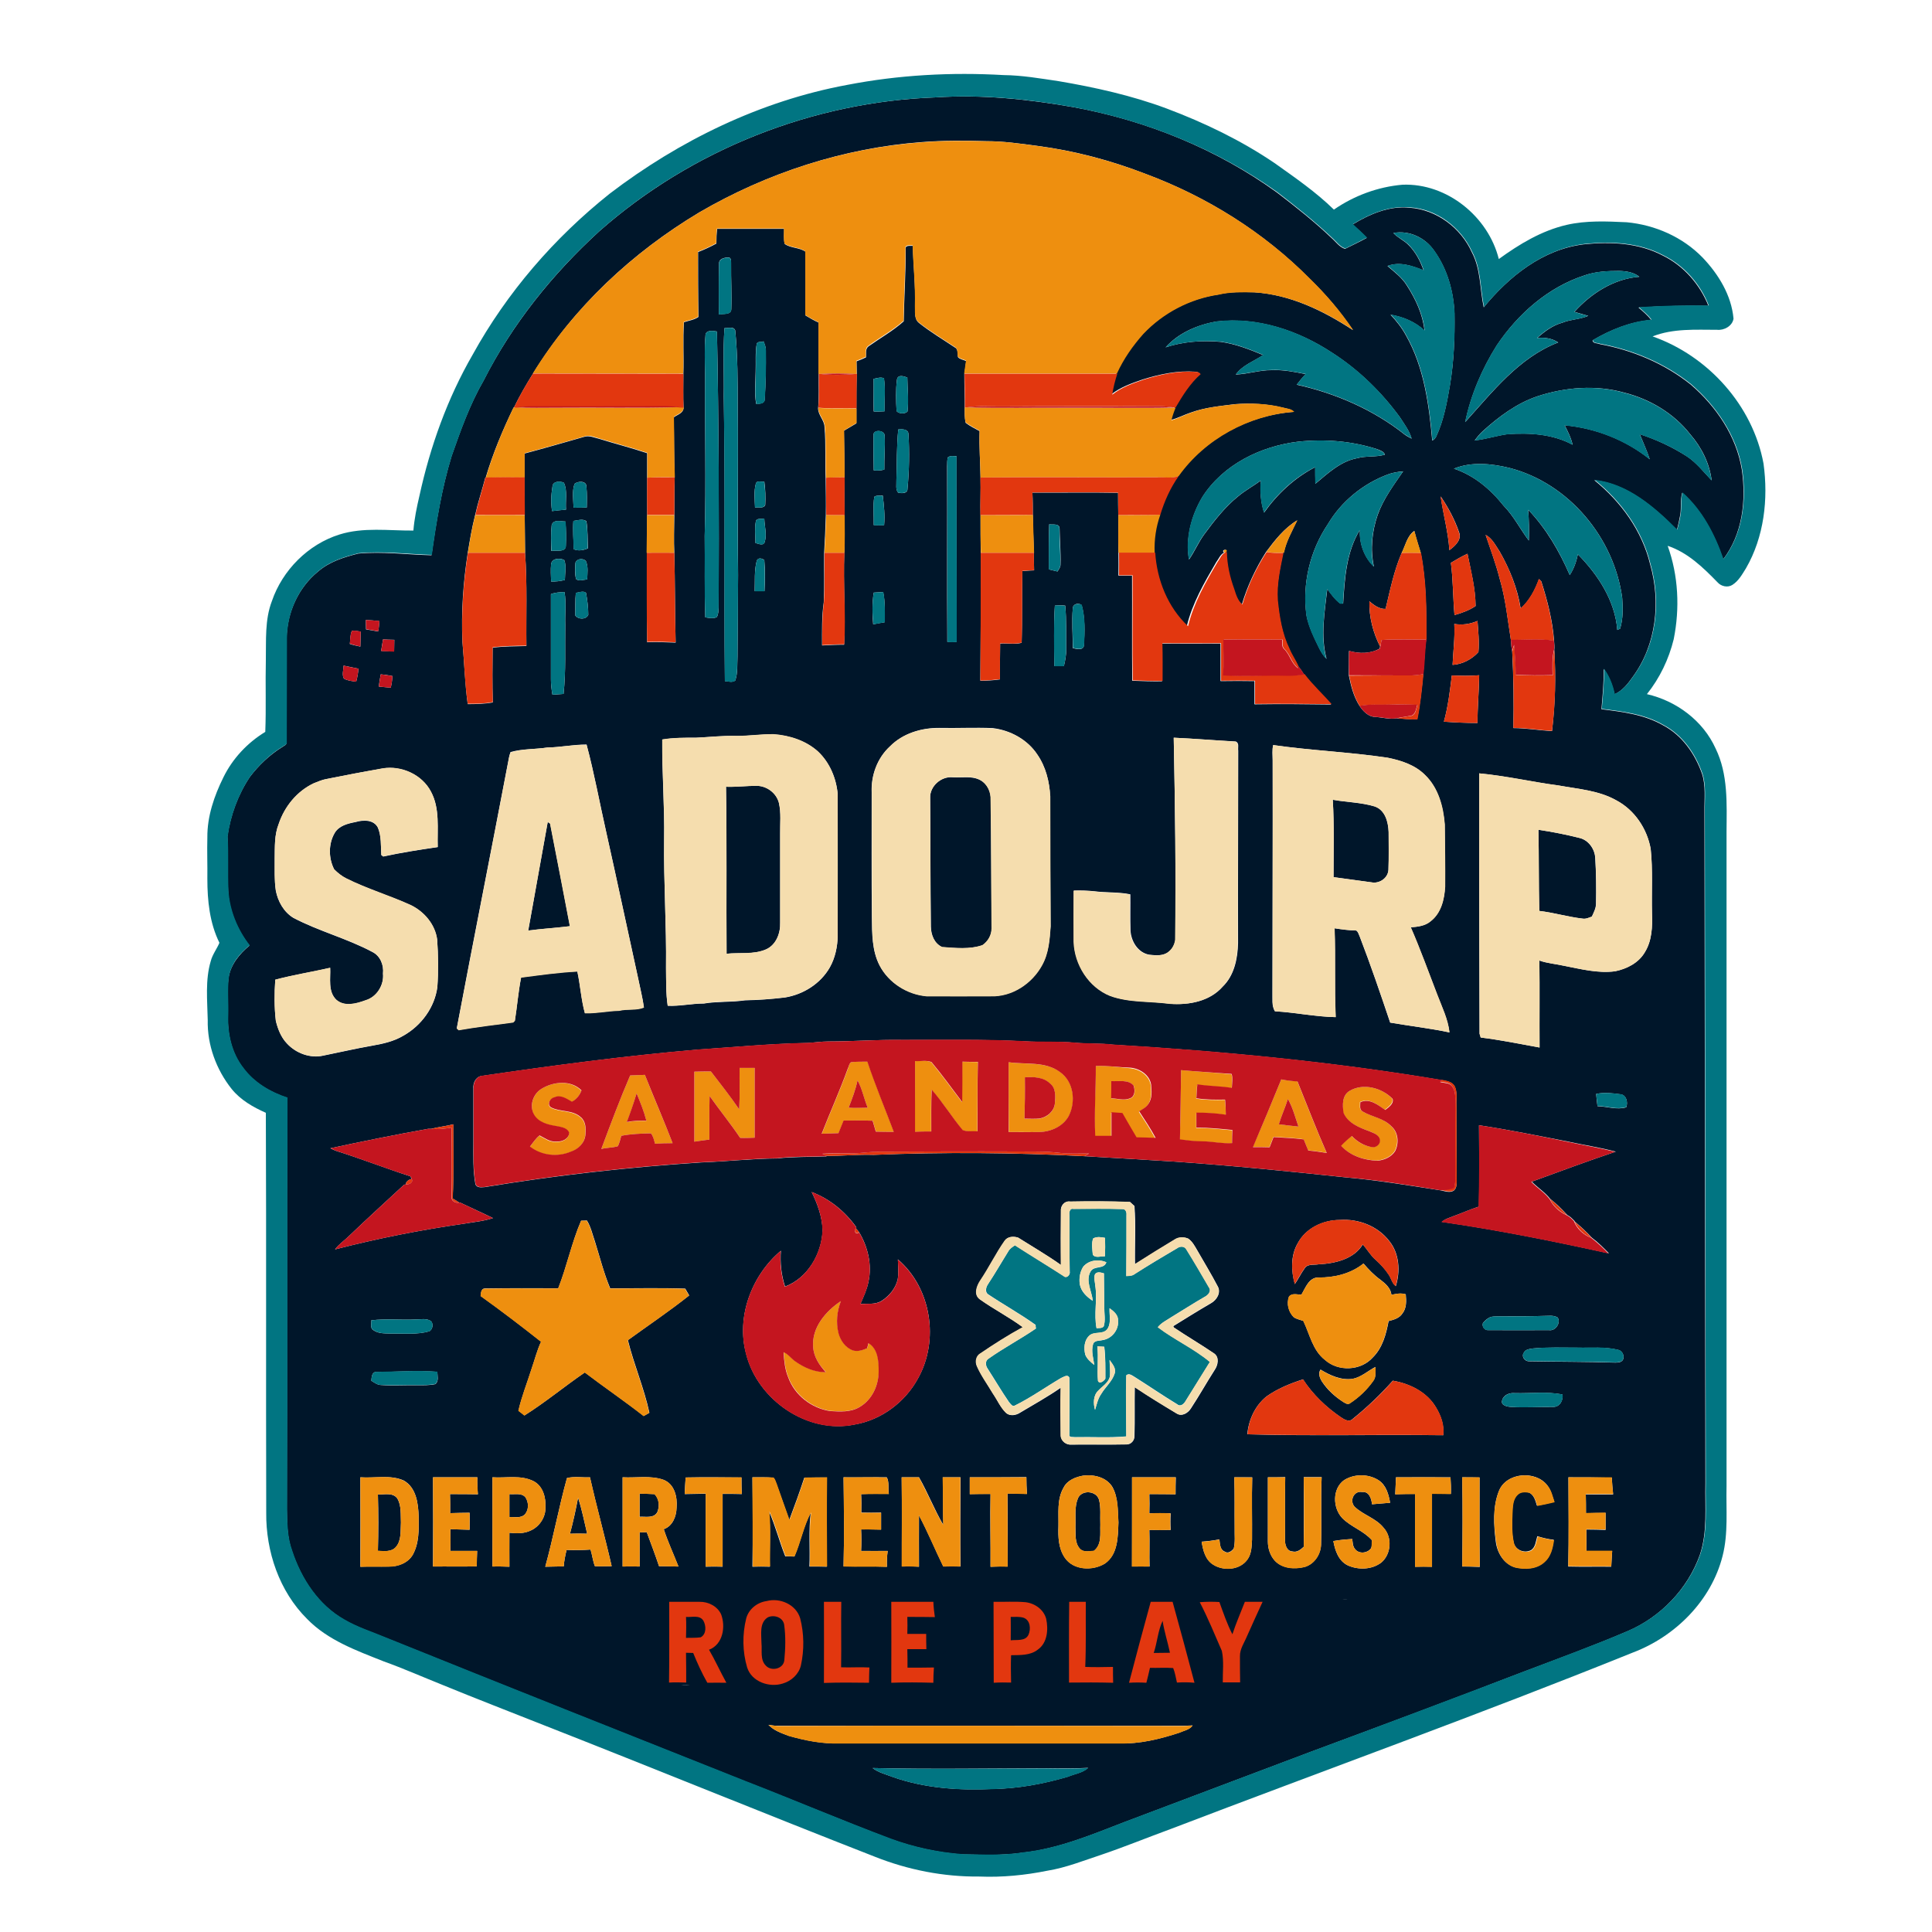 <?xml version="1.0" encoding="utf-8"?>
<!-- Generator: Adobe Illustrator 24.1.1, SVG Export Plug-In . SVG Version: 6.00 Build 0)  -->
<svg version="1.1" id="Layer_1" xmlns="http://www.w3.org/2000/svg" xmlns:xlink="http://www.w3.org/1999/xlink" x="0px" y="0px"
	 viewBox="0 0 1024 1024" style="enable-background:new 0 0 1024 1024;" xml:space="preserve">
<style type="text/css">
	.st0{fill:#00162A;}
	.st1{fill:#017582;}
	.st2{fill:#EE8F0F;}
	.st3{fill:#E2370F;}
	.st4{fill:#C4151F;}
	.st5{fill:#F5DDAE;}
</style>
<rect x="302.1" y="847.8" class="st0" width="430.6" height="45.3"/>
<g>
	<g>
		<path class="st0" d="M317.6,122.6c49-43.3,113.2-68.7,178.5-71c24.4-1.6,48.9,1,72.9,5.2c38.7,7.1,76,22.2,107.9,45.3
			c9.9,7.6,19.8,15.4,28.9,24.1c2.3,2,4.1,4.8,7.1,5.7c3.8-1.9,7.7-3.7,11.5-5.8c-2.4-2.5-4.9-4.8-7.5-7.1c9-5.5,19.4-10,30.2-8.9
			c14.3,1,27.2,10.7,33,23.6c4.8,9,4.2,19.5,6.3,29.2c13.4-16.4,31.4-30.8,53.1-33.4c14.1-1.5,29.1-0.8,41.9,6
			c11,5.4,19.6,15.3,24.1,26.6c-12.4-0.2-24.8,0.1-37.1,0.9c2.4,2,4.8,4.1,6.8,6.6c-11,0.9-21.6,5.2-31.1,10.8
			c0.1,1.8,2.6,1.4,3.8,2c17.4,3.2,34.3,10.3,48.2,21.4c13.5,11.6,24.2,27.3,27.1,45.1c2.4,16.3,0.4,34.2-9.9,47.6
			c-4.5-13.1-11.2-26-21.7-35.3c-1.1,3.8-0.4,7.7-1,11.5c-0.5,2.8-1.1,5.5-1.8,8.2c-12-12.1-26.1-24.4-43.8-26.4
			c14.1,11.4,25.3,26.8,29.6,44.6c5.7,19.8,3.3,42.6-9.1,59.5c-2.6,3.7-5.5,7.5-9.8,9.4c-1-4.8-2.8-9.4-5.7-13.4
			c0.1,7.1-0.6,14.2-1.2,21.3c11.2,1.4,22.8,2.8,32.8,8.6c10,5.3,16.8,15.1,20.5,25.6c2.1,6.4,1.2,13.3,1.3,19.9
			c0.2,118.7,0.3,237.4,0.5,356c-0.3,12.7,1.2,25.8-2.9,38c-6.4,18.1-20.8,33.1-38.4,40.6c-18,7.7-36.3,14.4-54.6,21.3
			c-37.6,14.5-75.4,28.6-113.2,42.6c-33,12.4-65.9,24.9-98.9,37.3c-17.6,6.8-35.2,14.2-54.1,16.2c-10.6,1.6-21.4,1-32,0.9
			c-12.9-1-25.7-3.8-37.8-8.2c-25.9-9.8-51.4-20.6-77.2-30.6c-63.7-25.3-127.4-50.6-190.9-76.2c-7.2-3-14.7-5.4-21.4-9.3
			c-13.8-7.8-23-21.9-27.8-36.6c-2.5-7-2.6-14.6-2.7-21.9c0.2-72.8-0.1-145.5,0.2-218.2c-9-3-17.6-8-23.3-15.7
			c-6.2-7.9-8.4-18.2-8.1-28c0.1-6.7-0.5-13.3,0.3-19.9c1.1-7,5.8-12.7,11.1-17.1c-6.5-8.3-10.7-18.4-11.3-28.9
			c-0.4-9.6,0.2-19.3-0.4-28.9c1.6-11.2,5.6-22.2,11.9-31.6c4.7-6.2,10.5-11.7,17.1-15.8c0.9-0.7,2.6-1.2,2.3-2.6
			c0.1-18.4-0.1-36.8,0.1-55.2c0.2-13.4,6.2-26.8,16.7-35.3c6-5.2,13.7-7.6,21.3-9.5c12.9-1.2,25.9,0.6,38.8,0.9
			c2.5-17.7,5.4-35.4,10.6-52.5c4.8-13.7,9.7-27.5,17-40.1C271.6,171.6,292.9,145.2,317.6,122.6z M370.6,112.6
			c-35.4,21.2-66.5,50.1-88.1,85.4c-3.6,5.8-7.1,11.8-10.1,18l-0.2,0c-5.8,12-11,24.4-14.8,37.2h-0.2c-1.7,6.6-3.9,13.1-5.4,19.9
			c-1.7,6.6-2.8,13.3-3.9,20c-2.4,15.6-3.5,31.3-2.8,47.1c1,11,1.3,22,2.8,33c4.4,0,8.9-0.1,13.3-0.9c-0.3-9.7-0.2-19.4-0.1-29
			c5.9-0.8,11.9-0.7,17.9-0.9c-0.2-16.4,0.5-32.8-0.7-49.2c-0.1-6.7-0.1-13.4-0.2-20c-0.1-6.6-0.1-13.3-0.1-19.9c0-4.3,0-8.6,0-12.9
			c10.5-2.8,20.9-5.8,31.4-8.8c2.8-1,5.5,0.4,8.2,1c8.4,2.6,17,4.8,25.4,7.6c0,4.4,0,8.8,0,13.2c0,6.6,0,13.2,0,19.8
			c0,6.7-0.1,13.4-0.1,20c0,15.7-0.1,31.4,0.1,47.2c5-0.2,10.1,0,15.1,0.2c-0.4-15.8-0.3-31.6-0.7-47.4c-0.3-6.7-0.1-13.4,0-20
			c0.1-6.7,0-13.3,0.2-19.9c-0.4-10.7-0.3-21.4-0.5-32.1c1.9-1.4,5.1-2.2,5.2-5c-0.3-6-0.1-12-0.1-18c0.3-9.1-0.3-18.3,0.3-27.4
			c2.6-0.9,5.4-1.2,7.7-2.8c-0.2-11.5-0.2-23-0.2-34.4c3.3-1.3,6.6-2.8,9.7-4.5c0-2.6,0.1-5.2,0.4-7.8c11.8,0,23.7,0,35.5,0
			c0,2.6-0.3,5.3,0.3,8c3.2,2.3,7.8,1.8,11,4.1c0.2,11.3,0.1,22.6,0,33.8c2.3,1.4,4.6,2.7,7,3.8c0,9.1,0,18.3,0,27.4
			c-0.1,6,0.3,12-0.3,18c0,3.7,3.3,6.2,3.4,9.9c0.8,9,0.2,18.1,0.6,27.2c0.1,6.5,0.2,13.1,0.1,19.6c-0.2,6.7-0.5,13.4-0.9,20.1
			c-0.1,8.7,0.2,17.4-0.2,26c-1.1,7.6-0.9,15.2-0.9,22.9c3.9-0.2,7.8-0.4,11.7-0.4c0.9-16.2-0.6-32.3,0.1-48.5
			c0.2-6.7,0.2-13.3,0.1-20c-0.1-6.7-0.1-13.3,0-20c-0.1-8.3-0.1-16.6-0.3-24.9c2.2-1.3,4.4-2.6,6.6-3.9c0-2.6,0-5.1,0-7.7
			c0-6.1,0-12.2,0.2-18.2c0-2.3-0.1-4.7-0.1-7c1.7-0.6,3.4-1.3,5-2.1c0.2-1.9-0.5-4.4,1.3-5.8c6.2-4.4,13-8.2,18.7-13.3
			c0.2-12.7,1.1-25.4,1-38.1c-0.4-2.4,2.3-1.8,3.8-1.9c0.3,10.7,1.5,21.3,1.2,32c0.2,2.9-0.6,6.7,2,8.8c6,4.8,12.6,8.7,19,13
			c2.1,1,1.3,3.5,1.8,5.3c1.1,1.1,2.9,1.3,4.3,2c-0.3,2.3-0.6,4.6-1,6.9c0,6,0.3,12,0.2,17.9c0,2.6-0.1,5.3,0.5,7.9
			c2.3,1.8,4.9,3,7.4,4.4c-0.3,8.3,0.4,16.6,0.5,24.8c0.2,6.6-0.2,13.2,0,19.9c0,6.7,0,13.3,0.1,20c0.1,22.5,0,45.1-0.2,67.6
			c3.5,0,7-0.2,10.4-0.7c0-6.3,0-12.6,0.1-19c3.8-0.3,7.8,0.6,11.4-0.4c0.4-12.7,0.1-25.3,0.4-38c2.1-0.2,4.1-0.3,6.2-0.4
			c-0.1-3.1-0.1-6.1-0.1-9.2c-0.3-6.7-0.4-13.4-0.6-20.1c0-4,0-8-0.2-11.9c15.1,0.1,30.3-0.2,45.4,0.1c0,4,0,7.9,0.1,11.9
			c0.1,6.7-0.1,13.3,0.1,20c0.1,4,0,8,0,12c2.4,0,4.8,0,7.2,0c0.1,18.6-0.1,37.1,0.1,55.7c5.3,0.2,10.5,0.4,15.8,0.3
			c0-6.7,0.1-13.3-0.1-20c10.4,0,20.8,0.1,31.1,0c0,6.6,0,13.2,0,19.9c6-0.1,12-0.1,18,0c0,4.1,0,8.2,0,12.3
			c13.5-0.2,27-0.1,40.6,0.1c-4.7-5.4-10-10.2-14.3-15.9c-1-1.6-2.1-3.2-3.3-4.6c-1.4-3.1-3.4-5.9-4.7-9.1c-3.9-8-5.2-16.9-6.2-25.7
			c-0.5-8.5,1.4-16.8,3-25.1l0.4,0c1.3-6.1,4.5-11.6,7.1-17.2c-6.8,4.1-11.8,10.5-16.5,16.8c-5.5,8.7-9.9,18-12.8,27.8
			c-2.5-2-3.3-5.4-4.7-8.1c-2.3-6.3-3.7-12.9-3.9-19.6c1.6-2.1-2.8-1.4-0.8,0.2c-2,0.9-2.9,3.4-4.2,5.1c-6.3,10.8-12.7,21.8-15.6,34
			c-10.7-10-16.5-24.5-17.4-39c-0.3-6.8,0.7-13.7,3-20.2c2.2-7.3,5.4-14.2,9.7-20.4c14-19.7,37.3-32.4,61.3-34.1
			c-1.5-1.7-3.9-1.7-5.9-2.3c-8.2-2-16.7-2.4-25.1-1.8c-7.8,1-15.8,1.7-23.3,4.4c-3.7,1.2-7.1,3.1-10.9,4c0.5-2.3,1.3-4.5,2.2-6.7
			c3.8-6.3,7.7-12.8,13.3-17.7c-0.6-0.8-1.3-1.2-2.3-1.2c-9.5-0.7-18.9,1.3-27.9,4.1c-5.9,2-11.8,4.1-16.7,7.9
			c0.6-3.8,1.5-7.5,2.7-11.1c3.4-7.7,8.3-14.7,14-21c10.5-11.1,24.7-18.6,39.9-20.8c6.3-1.6,12.7-1.3,19.1-1.2
			c19,1.2,36.6,9.7,52.3,20c-6.6-9.9-14.4-19-23-27.3c-24.3-24.6-54.3-43.3-86.7-55.4c-18.5-7.2-37.8-12.3-57.5-14.9
			c-9-1.2-18.1-2.5-27.2-2.5c-11.3-0.3-22.7-0.4-34,0.5C447.3,78.4,406.6,91.6,370.6,112.6z M738.5,123.5c2.3,2.5,5.5,3.8,7.9,6.2
			c3.8,3.7,6.4,8.6,8.1,13.6c-6-2.4-12.7-4.8-19.1-2.3c3.7,3.2,7.7,6.1,10.3,10.4c4.6,7.1,8.4,15.2,9.3,23.8
			c-4.9-4.6-11.3-7.3-18-8.4c3.1,3.3,6,6.9,8.2,11c9.6,16.9,12.2,36.7,13.9,55.7c0.9-0.4,1.6-1.1,2.1-2.1c4-8.6,5.7-18,7.3-27.3
			c2.1-12.5,2.6-25.3,2.4-38c-0.5-11.7-3.8-23.5-10.7-33.1C755.5,126,746.9,121.9,738.5,123.5z M381.1,139.9
			c-0.2,8.9,0,17.9-0.1,26.8c2.2-0.6,6.6,0.4,6.6-2.9c0.3-8-0.2-15.9-0.1-23.9c-0.1-1.3,0.4-3-1.3-3.5
			C384,136.5,380.9,137.1,381.1,139.9z M840,145.9c-19.5,6.3-35.5,20.5-46.7,37.2c-7.8,12.4-13.7,26.2-16.7,40.6
			c14.5-16,28.5-34.2,49.3-42.2c-3.3-2.2-7.4-2.8-11.2-2.3c3.9-3.5,8.3-6.8,13.5-8.2c4.4-1.8,9.3-1.7,13.6-3.6
			c-2.5-0.7-4.9-1.4-7.3-2.1c8.8-9.8,21-17.6,34.4-18.6c-3-2.4-6.9-3-10.7-3.1C852,143.6,845.8,143.9,840,145.9z M617.8,184.1
			c9.4-3.1,19.5-3.8,29.3-2.9c7.8,1.1,15.2,4,22.4,7c-4.9,3.3-10.9,5.3-14.5,10.3c6.4-0.2,12.6-2.4,19-2.3c6.1-0.3,12.1,0.9,18,2.1
			c-1.7,1.8-3.2,3.6-4.7,5.6c20.7,4.6,40.7,13.3,57.3,26.5c1.1,0.8,2.3,1.4,3.6,2.1c-1.2-4.2-3.9-7.7-6.2-11.3
			c-9.8-13.4-21.9-25.2-35.9-34.2c-17.9-11.8-39.6-19.1-61.2-16.6C634.8,172.1,624.7,176.4,617.8,184.1z M384,173.9
			c-0.9,12-0.2,24.1-0.4,36.1c0.9,50.3,0.1,100.7,0.6,151c1.8,0.1,3.9,0.9,5.5-0.3c1.4-4.1,1-8.5,1.2-12.8c0.1-14.3,0.2-28.6,0.3-43
			c-0.3-29.7,0.1-59.3-0.2-89c0-13.6,0-27.2-1.3-40.7C388.9,172.8,385.9,174,384,173.9z M373.9,178c-0.6,6.6-0.2,13.3-0.2,20
			c-0.2,28.7,0.6,57.3-0.2,86c0.2,14.4-0.2,28.8,0.3,43.2c2,0.3,4.1,0.8,6.1-0.1c0.9-1.5,0.9-3.4,1-5.1c0.2-48.8,0.1-97.5-0.9-146.3
			C377.9,175.3,373.8,174.7,373.9,178z M401.1,182.1c-0.9,4.9-0.4,9.9-0.6,14.8c0,5.7-0.8,11.5,0.3,17.2c1.8-0.1,4.6-0.1,4.5-2.6
			c0.6-8.6,0.7-17.1,0.6-25.7c0.1-1.7-0.6-3.3-1.2-4.9C403.6,181.5,401.8,180.8,401.1,182.1z M475.4,201.3
			c-0.7,5.5-0.5,11.1-0.2,16.6c1.4,1.5,4.4,1.6,5.8,0.2c0.6-6,0-12-0.1-18C479,199.4,475.8,198.3,475.4,201.3z M463,200.8
			c0.1,5.8-0.1,11.6,0.1,17.3c1.9,0.1,3.8,0,5.7-0.1c-0.1-5.8,0.6-11.7-0.3-17.5C466.7,199.7,464.8,200.5,463,200.8z M815,210
			c-11.1,3.7-20.7,10.9-29.3,18.7c-1.5,1.4-2.9,3.1-4.1,4.7c5.9-0.6,11.6-2.5,17.4-3.3c11.7-0.8,24-0.1,34.5,5.6
			c-0.8-3.7-2.5-7-4.2-10.3c16.4,1.5,32.3,7.7,45.1,18c-1.5-4.5-3.5-8.9-5.3-13.3c8.7,2.8,17.2,6.8,24.9,11.7
			c5.2,3.4,8.9,8.3,13.2,12.8c-1.1-9.1-5.4-17.6-11.4-24.5c-8.7-11.1-21.4-18.6-34.9-22C845.9,203.9,829.7,205.2,815,210z
			 M476.1,227.6c-0.9,9.1-0.7,18.2-1,27.3c0.1,2-0.5,4.4,0.9,6.2c1.8,0.5,5.1,0.6,5-2.1c0.9-9.6,1.1-19.3,0.5-29
			C481.4,227.4,478,227.4,476.1,227.6z M463,231c-0.2,6.1,0,12.2,0.1,18.3c1.9,0.2,3.8,0.1,5.6-0.4c-0.1-6,0.5-12,0.2-17.9
			C469,227.8,462.3,227.4,463,231z M688,234.1c-19.8,2.4-39.7,12.1-50.7,29.3c-5.9,9.9-9,21.8-7.1,33.2c3-4.3,5-9.2,8.1-13.4
			c5.3-7.2,10.9-14.4,17.8-20c3.8-3.2,8.2-5.6,12.2-8.5c-0.5,5.7-0.1,11.5,1.7,17c7-9.9,16.2-18.5,27.1-24.1c0,2.9,0,5.9,0.1,8.8
			c6.6-5.5,13.2-11.8,21.9-13.5c4.9-1.4,10.1-0.5,14.9-1.9c-0.4-1.7-2.6-2.3-4-2.9C716.4,233.7,702,232.6,688,234.1z M502.4,242.4
			c-0.4,1.5-0.4,3.1-0.4,4.6c0.1,31.1-0.1,62.1,0.1,93.2c1.6,0.1,3.3,0.1,4.9,0c0-32.8,0-65.7-0.1-98.5
			C505.4,241.8,503.7,241.4,502.4,242.4z M770.6,248.4c10.6,3.5,19.4,10.9,26.3,19.6c5.4,5.5,8.8,12.4,13.4,18.5
			c0.3-5.4,0-10.8-0.3-16.3c9.5,9.9,16.5,22,22,34.6c2.2-3.3,3.5-7.1,4.3-11c10.7,10.9,19.7,24.6,20.9,40.1c0.4-0.2,1.1-0.5,1.5-0.7
			c1.6-5.3,1.5-10.9,1.1-16.3c-4.3-31.9-28.3-60.8-59.8-68.9C790.5,245.7,779.9,244.6,770.6,248.4z M735.5,251.5
			c-13.1,4.9-24.6,14.3-31.7,26.3c-9.5,14.1-13.7,31.7-11.3,48.5c1.2,6.1,4.1,11.8,6.8,17.4c1,2,2.2,3.9,3.8,5.5
			c-3.3-12.2-1-24.8,0.4-37.1c2,2.8,4.1,5.7,6.9,7.8c0.4,0,1.1,0,1.5,0c0.8-13.3,1.7-27.4,8.9-39.1c-0.4,7.2,2.2,14.5,7.4,19.5
			c-2-9.1-1-18.7,2-27.4c3-8.5,8.5-15.8,13.5-23.1C740.8,250.1,738.1,250.5,735.5,251.5z M292.8,258c-0.7,4.3-0.9,8.6-0.2,12.9
			c2.4-0.3,4.9-0.6,7.4-0.8c-0.4-4.7,0.9-9.8-1.1-14.2C297,254.9,292.9,254.9,292.8,258z M400.6,256.4c-1.1,4.1-0.6,8.4-0.4,12.6
			c1.8-0.3,4.5,0.7,5.4-1.4c0.2-4.1,0.1-8.3-0.5-12.4C403.6,255.6,401.1,254.4,400.6,256.4z M304.5,256.5c-1.4,4-0.6,8.4-0.5,12.6
			c2.3,0,4.6,0,7-0.1c0.1-3.7,0.2-7.3-0.2-11C311,254.7,306.2,254.9,304.5,256.5z M463.4,263.3c-0.8,4.9-0.2,10-0.3,15
			c1.8,0.1,3.7,0.2,5.5,0c0.5-5.2-0.1-10.4-0.7-15.6C466.4,262.8,464.7,262.4,463.4,263.3z M768.2,291.6c2.9-2.1,6.8-5.6,5.1-9.6
			c-2.3-6.7-5.7-13-9.7-18.9C764.9,272.6,767.6,282,768.2,291.6z M400.6,276.4c-0.7,3.8-0.2,7.6-0.2,11.4c1.7,0.4,4.4,1.8,5-0.8
			c1.1-4-0.2-8.1-0.3-12.2C403.6,275.3,401,274.4,400.6,276.4z M292.4,278.3c-0.5,4.5-0.3,9.1-0.2,13.7c2.5-0.5,7.8,1,7.7-2.9
			c0.3-4.2,0.1-8.5-0.2-12.7C297.3,276.4,293.4,275.1,292.4,278.3z M303.9,276.1c-0.4,5,0.1,10,0.2,15c2.5,1.1,5.1,0.5,7.5-0.4
			c-0.2-4.8,0-9.7-0.8-14.5C308.6,274.8,306.1,275.9,303.9,276.1z M556.1,277.9c-0.3,8-0.2,15.9-0.1,23.9c1.5,0.4,3,0.7,4.5,1.1
			c0.7-1.2,1.7-2.4,1.6-3.8c0.2-6.3-0.4-12.7-0.5-19C561.5,277.3,557.9,278.2,556.1,277.9z M742.9,293.1c-4.1,9.5-6.1,19.6-8.5,29.6
			c-3.2,0.3-6.2-2-8.6-4c-0.2,8.3,1.9,16.6,5.7,24c-0.1,0.3-0.2,0.8-0.3,1.1c-5,2.8-10.8,2.7-16.2,1.2c-0.1,4.3-0.1,8.6-0.1,12.9
			c1.1,5.6,2.5,11.2,5.6,16.1c1.9,2.9,4.7,5.9,8.4,6c3.8,0.2,7.5,1.4,11.3,0.7c3.6,0.2,7.3,0.7,10.9,0.5c1.6-7.9,2.5-16,3.2-24
			c0.7-6.1,0.7-12.2,1.6-18.3c0.1-15.4,0.1-30.8-2.9-45.9c-1.2-3.9-2.4-7.7-3.4-11.6C745.8,284,744.9,289.2,742.9,293.1z
			 M787.4,283.5c2.6,7.8,5.5,15.4,7.5,23.4c3.1,10.5,4.2,21.5,5.9,32.3c0.1,2.1,0.3,4.2,0.7,6.3c0.7,13.4,0.9,26.9,0.6,40.4
			c6.9,0,13.6,1.2,20.5,1.6c1.7-14.3,2.1-28.7,1.2-43c0.2-1.6,0-3.2-0.1-4.8c-0.8-10.8-3.5-21.3-6.8-31.6c-0.3-0.3-0.9-0.9-1.2-1.2
			c-2.1,5.8-5.1,11.5-9.7,15.6c-1.7-10.7-5.8-20.8-11.1-30.1C792.7,289.1,790.9,285.3,787.4,283.5z M769,298.3
			c1.2,9.2,1.1,18.5,1.9,27.7c3.9-1.1,7.8-2.5,11.2-4.8c-0.1-9.4-2.5-18.6-4.3-27.7C774.7,294.9,771.9,296.6,769,298.3z M292.1,299
			c-0.3,3-0.1,6.1,0,9.2c2.5,0.1,4.9-0.2,7.3-0.8c0-3.5,0.9-7.2-0.3-10.5C297,295.6,292.5,295.8,292.1,299z M401.1,297.2
			c-1.4,5.2-0.9,10.8-1.1,16.1c1.7,0,3.5,0,5.2,0c0.3-5.5,0.4-11-0.1-16.4C404,295.9,401.8,295.4,401.1,297.2z M305,298.2
			c-0.3,2.9-0.4,5.8,0.3,8.7c1.6,1.4,4,0.2,5.9,0.3c0.1-3.3,0.7-6.8-0.7-9.9C309,295.8,305.9,296,305,298.2z M292,314.9
			c0,15,0,30.1,0,45.1c0,2.8,0.3,5.5,0.8,8.2c2-0.1,4-0.3,5.9-0.4c1.3-12.2,0.7-24.5,0.9-36.8c-0.2-5.7,0.6-11.5-0.4-17.2
			C296.8,313.9,294.3,314,292,314.9z M305.2,314.2c-0.4,4-0.2,8-0.3,12c1.6,2.2,5.7,2.3,6.9-0.3c0-3.9-0.5-7.9-1.2-11.7
			C309,313,307,314.1,305.2,314.2z M463.1,314.1c-0.9,5.6-0.8,11.2-0.3,16.8c2-0.4,4.1-0.8,6.1-1.1c0.1-5.3,0.3-10.7-0.8-16
			C466.5,313.9,464.8,314,463.1,314.1z M568.6,322.5c-0.6,7,0,14,0,21c1.9,0.5,5.6,1.4,5.9-1.4c0.4-7.1,0.7-14.5-1.2-21.4
			C571.7,319.4,568.6,320,568.6,322.5z M559.1,321c-0.7,10.6-0.3,21.3-0.3,32c1.7,0,3.4,0,5.1,0c0.7-3,1.3-6,1.2-9
			c-0.1-7.7,0.2-15.3-0.5-23C562.7,320.8,560.9,320.8,559.1,321z M193.9,328.6c0,1.7,0.1,3.3,0.1,5c2.2,0.3,4.3,0.7,6.4,1.1
			c0.4-1.8,0.6-3.7,0.6-5.5C198.7,328.9,196.3,328.7,193.9,328.6z M770.8,330.7c0.4,7.3-0.6,14.5-0.9,21.7c5.2-0.3,10.3-3,13.7-6.8
			c0.5-5.5-0.1-11-0.5-16.5C779.2,330.8,775,331.4,770.8,330.7z M186.5,334.4c-1,2.1-0.7,4.6-1.1,6.9c1.8,0.6,3.7,1,5.6,1.4
			c0.1-2.6,0.1-5.3,0.2-7.9C189.7,334.6,188.1,334,186.5,334.4z M203,338.9c-0.3,2-0.7,4-1,6.1c2.3,0.1,4.6,0.3,6.9,0.3
			c0-2.1,0.1-4.1,0.1-6.2C207,339.1,205,339,203,338.9z M182.1,352.8c0,2.3-1,4.8,0.2,6.9c2,1.1,4.3,1.3,6.5,1.6
			c0.6-2.3,1-4.5,1.2-6.9C187.4,353.9,184.8,353.3,182.1,352.8z M201.8,357.4c-0.4,2.1-0.8,4.3-1,6.5c2.1,0.2,4.2,0.4,6.3,0.6
			c0.5-2,0.8-4.1,0.9-6.2C206,357.9,203.9,357.6,201.8,357.4z M769.5,358c-1,8.2-2,16.5-4.2,24.5c5.9,0.4,11.8,0.7,17.8,0.7
			c0-8.4,0.8-16.9,0.9-25.3C779.1,358.3,774.3,358.2,769.5,358z M471.7,395.6c-6.7,6.1-10.1,15.4-9.7,24.4c0,22-0.1,44,0.1,66
			c0.1,8.7,0,17.8,4.1,25.7c4.8,9.2,14.6,15.3,24.8,16.2c11.3,0.1,22.7,0,34,0c11.3,0.4,22-6.7,27.3-16.5c3.5-6.3,4-13.5,4.5-20.5
			c-0.1-23-0.3-46-0.2-69c-0.4-7.7-2.3-15.5-6.8-22c-5.2-7.9-14.3-12.9-23.7-14c-9.4-0.4-18.8,0.1-28.2-0.1
			C488.4,385.7,478.5,388.7,471.7,395.6z M369,391c-6,0-12.1,0-18,1c-0.2,17.7,1.3,35.3,1,53c-0.3,22.7,1.3,45.3,1,68
			c0.1,6.7-0.1,13.5,0.9,20.1c6.4,0.3,12.7-1.2,19.2-1.2c7.2-1.2,14.5-0.6,21.8-1.7c7.1-0.1,14.2-0.7,21.2-1.5
			c9.7-1.6,18.8-7.3,23.7-15.9c2.9-5.1,4.1-11,4.2-16.8c0-25,0-50,0-75c-0.7-8.4-4.2-16.8-10.4-22.6c-6.4-5.8-15.1-8.6-23.6-9.2
			c-6.7-0.1-13.3,1-20,0.9C383,389.8,376,390.7,369,391z M622.1,391c0.7,35.7,1.2,71.4,0.9,107.1c-0.4,2.4-1.5,4.7-3.4,6.2
			c-2.9,2.5-7,2.1-10.5,1.7c-6-1.1-9.6-7.1-9.9-12.9c-0.2-6.4,0-12.7-0.1-19.1c-6.3-1.3-12.6-0.8-18.9-1.6c-3.7-0.4-7.3-0.5-11-0.4
			c-0.1,9,0,18,0,27.1c0.4,12.1,7.8,24.1,19.3,28.7c10.2,3.7,21.2,2.7,31.7,4.2c9.9,0.8,21-1.2,27.9-9.1c6.1-5.9,7.9-14.8,8.1-23
			c-0.1-34,0.1-68,0.1-102c-0.3-1.7,0.7-4-1.3-4.9C643.8,392.4,633,391.5,622.1,391z M290.1,396.2c-6.5,1-13.2,0.6-19.5,2.4
			c-0.8,2-1.1,4.3-1.5,6.4c-8.9,46.7-18.2,93.3-27,140c0.3,0.2,0.7,0.7,1,0.9c9.6-1.7,19.3-2.8,28.9-4.1c0.2-0.2,0.6-0.7,0.9-0.9
			c1.2-7.6,1.8-15.3,3.3-22.9c9.9-1.3,19.8-2.7,29.8-3.2c1.6,7.3,2,14.9,4,22.1c6.1,0.2,12.1-1.2,18.2-1.3c4.3-1.1,8.9,0,13.1-1.7
			c-0.7-5.1-2-10.1-3-15.1c-5.7-26-11.2-51.9-17-77.9c-3.5-15.4-6.3-31-10.4-46.3C303.9,394.6,297,396.1,290.1,396.2z M674.8,394.9
			c-0.6,2.7-0.3,5.4-0.3,8.1c0.1,41-0.1,82.1-0.1,123.1c0.1,3.3-0.5,6.9,1.3,9.9c10.8,0.6,21.4,2.9,32.2,3.1
			c-0.7-15.7,0-31.4-0.6-47.1c3.8,0.6,7.6,1.1,11.5,1.2c1.1,0.7,1.3,2.1,1.9,3.3c5.8,15,11,30.3,16.1,45.5c10.5,1.8,21,3,31.4,5.2
			c-0.8-7.1-4-13.5-6.5-20.1c-4.6-11.9-8.9-23.9-14-35.6c3.7-0.3,7.6-0.7,10.5-3.2c5.6-4.3,7.3-11.6,7.7-18.3c0.1-11,0-22-0.2-33
			c-0.8-9.5-3.4-19.5-10.5-26.3c-5.3-5.3-12.6-7.6-19.8-9.1C715.4,398.6,695,397.8,674.8,394.9z M173,412.9
			c-2.3,0.4-4.5,1.4-6.7,2.3c-8.9,4.2-15.5,12.3-18.6,21.6c-2.3,5.8-2,12.1-2.1,18.2c0.1,5.7-0.2,11.4,0.6,17.1
			c1.1,5.7,4.2,11.3,9.3,14.4c13.5,7.1,28.4,10.9,41.9,18.1c4.2,2.1,6.1,7,5.6,11.5c0.6,6-3.3,12.3-9.2,14.1
			c-4.9,1.8-11.3,3.6-15.6-0.3c-4.5-4.4-2.9-11.3-3.2-16.9c-9.7,2.2-19.5,3.7-29.1,6.3c-0.5,7.2-0.5,14.6,0.3,21.8
			c1.1,4.4,2.8,8.8,5.9,12c4.8,5.2,12.4,8,19.3,6.4c8.5-1.7,17-3.7,25.6-5.2c5.8-1,11.8-2.3,16.9-5.4c9.4-5.3,16.5-14.9,17.9-25.7
			c0.6-8.4,0.5-16.8-0.1-25.2c-1.1-7.9-6.7-14.6-13.7-18.1c-11.3-5.2-23.4-8.7-34.5-14.3c-2.4-1.2-4.5-2.9-6.4-4.8
			c-3-5.9-3.1-13.5,0.3-19.3c2.3-3.9,7-5,11.1-5.8c4.1-1.2,9.6-1.3,11.8,3c1.9,4.5,1.5,9.6,1.8,14.5l1,0.8c9.6-2.1,19.2-3.6,28.9-5
			c-0.3-9.8,1.3-20.4-3.6-29.4c-4.7-9-15.6-13.9-25.5-12.3C193,409,183,410.9,173,412.9z M784,409.9c-0.1,46,0.1,92,0.2,138
			c0.2,0.5,0.5,1.5,0.6,2c10.5,1.3,20.8,3.4,31.2,5.3c-0.1-15.3,0.1-30.7-0.1-46.1c4.2,1.5,8.7,1.8,13.1,2.8
			c8.9,1.7,17.9,4.1,27,2.9c6.2-1.3,12.5-4.4,15.8-10.1c3.8-6.1,4.1-13.6,3.8-20.6c-0.3-11.4,0.5-22.8-0.7-34.2
			c-1.9-10.7-8.5-20.5-18.2-25.7c-9.4-5.3-20.3-6-30.7-7.9C812,414.5,798.1,411.2,784,409.9z M439,552c-3.7,0-7.4,0.6-11.2,0.8
			c-19.3,0.4-38.5,2.2-57.7,3.5c-38.5,3.3-76.8,8.4-115,14c-3,0.5-4.5,3.9-4.2,6.7c0,9.3,0,18.6,0,28c0,7.6-0.3,15.3,1.1,22.8
			c0.9,1.9,3.2,1.5,4.9,1.4c38.1-6.3,76.5-10.6,115-13.1c13.4-0.5,26.6-2,40-2.1c8.7-1,17.5-0.7,26.3-1.1l-0.6-0.3
			c8.4,0.2,16.9-0.8,25.4-0.5c37.2-1.5,74.4-1.2,111.6,0.7c16.1,0.9,32.2,1.9,48.3,2.9c30.1,2.1,60.1,5.1,90,8.3
			c17,1.5,33.8,4.3,50.6,6.9c2.3,0.4,5.1,1.6,7.2,0c1.4-1.3,1.3-3.2,1.3-4.9c0-13.3-0.1-26.6-0.1-39.9c-0.2-3.3,0.6-6.9-0.8-10
			c-1.2-2.7-4.3-3.1-6.9-3.6c-57.7-9.7-116.1-15.3-174.4-18.8c-6.6-0.8-13.3-0.4-19.9-1c-9-0.9-18-0.2-27.1-0.8
			c-21.6-1.1-43.3-0.6-65-0.7C465,551,452,552,439,552z M846,579.8c0.2,2.2,0.4,4.3,0.7,6.5c5,0.1,10.3,2.1,15.2,0.6
			c1.1-2.4,0.1-6.7-3.1-6.9C854.6,579.4,850.3,578.9,846,579.8z M228.5,598.3c-0.4,0-1.2,0-1.6,0c-17.3,3.1-34.6,6.6-51.8,10.3
			c0.9,0.5,1.9,0.9,2.8,1.3c13.4,4.2,26.4,9.3,39.7,13.6c0.1,0.4,0.4,1.1,0.6,1.4c-1.3,0.1-3.3,1.5-3.1,2.9l-0.9,0.1
			c-9.7,9-19.6,18-29.2,27.2c-2.4,2.4-5.4,4.3-7.4,7.1c22.5-5.8,45.3-10.3,68.3-13.6c5.1-0.9,10.4-1.3,15.4-3
			c-5.7-2.8-11.6-5.4-17.4-8.2l-0.5,0c-1.2-0.8-2.3-1.5-3.5-2.2c0.7-13.1,0.3-26.2,0.3-39.3C236.4,596.9,232.4,597.3,228.5,598.3z
			 M783.9,596.4c0.1,14.4,0.2,28.8,0,43.1c-4.5,1.4-8.8,3.4-13.3,5c-2.2,0.9-4.6,1.5-6.4,3.1c29.7,4.3,59.2,10.2,88.6,16.7
			c-2.9-2.9-5.8-5.9-9.1-8.3c-2.8-3.1-5.9-5.9-9.1-8.6l-0.1-0.3c-1.2-1.2-2.3-2.4-3.8-3.1c-2.8-3-5.8-6.1-9.1-8.6
			c-2.7-3.5-6.6-5.9-9.7-9.1c14.8-5.4,29.5-10.9,44.5-15.9c-8.3-2.2-16.8-3.5-25.1-5.3C815.4,602,799.7,598.8,783.9,596.4z
			 M430.2,631.8c3.1,6.3,5.6,13.2,5.8,20.3c-0.5,12.5-7.9,25.3-19.9,29.8c-2-6.1-2.7-12.6-2.2-19c-15.5,13-23.8,35-18.4,54.8
			C401.6,742,428,760.2,453,755c14.2-2.4,26.8-11.9,33.6-24.5c11.3-20.2,7-47.9-10.7-63c0.1,3.5,0.5,7.1-0.1,10.6
			c-1.1,4.7-4.4,8.7-8.4,11.3c-3.4,2.2-7.5,1.5-11.3,1.6c1.6-3.8,3.4-7.5,4.2-11.6c2-9-0.3-18.6-5-26.4c-0.4-0.5-1.3-1.5-1.7-2
			l0.3-0.5C448,642.2,439.8,635.4,430.2,631.8z M562.3,641.9c-0.1,9.5-0.1,19.1,0.1,28.6c-7.3-5.2-15.1-9.7-22.7-14.5
			c-2.5-0.8-5.5-0.7-7.1,1.7c-4.7,6.7-8.3,14.1-12.9,21c-2,2.8-3.7,7.5-0.3,10c7.4,5.3,15.5,9.4,22.8,14.8
			c-7.6,4.2-15.1,8.8-22.3,13.8c-2.5,1.3-3.1,4.5-2,6.9c2.3,5.1,5.6,9.7,8.4,14.4c2.3,3.4,3.9,7.3,6.9,10.2c2,2,5.4,1.4,7.6-0.1
			c7.2-4.3,14.6-8.4,21.5-13.2c-0.2,8.5-0.1,16.9,0,25.4c0,2.9,2.9,5.1,5.7,4.8c9.7-0.1,19.4,0.1,29-0.1c2.5,0.1,4.5-2.2,4.3-4.7
			c0.3-8.5,0-17,0.2-25.6c7.3,4.8,14.7,9.4,22.2,13.9c2.8,1.8,6.1-0.3,7.6-2.8c4.4-6.7,8.3-13.7,12.6-20.4c1.7-2.5,2.5-6.6-0.3-8.6
			c-7-4.8-14.4-9.1-21.4-13.8l-0.3-0.7c6.6-4.1,13.2-8.2,19.9-12.1c3.1-1.7,5.6-5.7,3.6-9.1c-3.4-6.5-7.2-12.7-10.8-19
			c-1.3-2.2-2.6-4.7-4.8-6.2c-2.2-0.9-4.9-0.9-6.9,0.4c-7.2,4.3-14.3,8.7-21.3,13.2c-0.2-10.3,0.5-20.7-0.3-30.9
			c-0.8-0.7-1.6-1.4-2.3-2.1c-10.5-0.4-21.1-0.4-31.7-0.2C564.1,636.4,562,639.2,562.3,641.9z M308,647c-5,11.6-7.5,24.1-12.1,35.8
			c-13,0-25.9-0.1-38.9,0.1c-2,0-2.1,2.5-2.2,4c10.9,7.8,21.5,15.9,32,24.2c-2.2,4.7-3.4,9.7-5.1,14.6c-2.3,7.3-5.2,14.5-6.9,22
			c1.1,0.8,2.1,1.6,3.2,2.5c11.1-7,21.2-15.4,32-22.8c10.3,7.9,21,15.1,31.2,23.1c1-0.6,2-1.1,3-1.7c-2.8-13.1-8.2-25.5-11.4-38.5
			c10.9-7.9,22-15.4,32.5-23.7c-0.7-1.2-1.4-2.4-2.1-3.6c-13.3-0.5-26.6-0.1-39.8-0.2c-3.4-8.1-5.5-16.6-8.1-24.9
			c-1.3-3.7-2.1-7.6-4.2-11C310.3,646.9,308.8,647,308,647z M687.8,659c-3.8,6.5-3.5,14.6-1.5,21.6c1.8-2.6,3.2-5.6,5.1-8.2
			c1.5-2.7,5-1.8,7.6-2.3c8.5-0.4,18.6-2.7,23.3-10.5c2.4,2.6,4.1,5.8,6.8,8.1c2.7,2.4,5.1,5,7.1,8.1c1.2,1.9,1.7,4.4,3.6,5.9
			c2.5-7.9,1.9-17.4-3.5-24c-6.1-7.9-16.3-11.8-26.1-11.1C701.2,646.6,692,651,687.8,659z M698.9,677.1c-5.1-0.2-7,5.5-9.1,9.1
			c-2.2,0-5-1-6.6,1.1c-1.4,3.7-0.2,8.2,2.6,10.9c1.5,1,3.3,1.3,5,1.9c3.4,7.1,4.9,15.6,11.5,20.7c7,6.3,19,5.8,25.3-1.3
			c5.2-5.1,7.1-12.4,8.4-19.3c2.7-0.7,5.7-1.5,7.3-4c2.3-2.9,2.1-6.7,1.8-10.2c-2.5-0.8-5.1-0.3-7.6,0.3c-0.3-3.5-3.2-6-5.8-8
			c-3.4-2.4-6.3-5.5-9-8.6C715.9,675.1,707.3,677.2,698.9,677.1z M789.3,698.4c-1.3,0.7-2.4,1.7-3.3,2.8c-0.7,1.8,0.9,4,2.8,3.8
			c10.7,0.1,21.4,0,32.2,0c3.4,0.6,6.4-3.8,4.6-6.7c-1.4-0.8-3-1-4.6-0.9c-9,0.3-18,0.2-27,0.3C792.4,697.8,790.7,697.6,789.3,698.4
			z M196.8,699.8c0.2,1.7-0.8,4.1,1.1,5.2c2.6,1.9,6,1.7,9.1,1.8c6.9-0.1,13.9,0.7,20.6-1.2c1.7-1.1,2.2-3.7,0.9-5.3
			c-2.2-1.6-5.1-1.1-7.6-1C212.9,699.8,204.8,698.8,196.8,699.8z M812.6,714.7c-1.8,0.3-4.2,0.4-5,2.4c-1.3,1.8,0.5,4.3,2.5,4.4
			c15.3,0.3,30.6,0.2,45.9,0.7c1.3,0,3,0,4-1.2c1.3-1.9,0-5-2.2-5.5c-7.1-1.8-14.5-1-21.7-1.2C828.2,714.3,820.4,714,812.6,714.7z
			 M717,730.8c-6.1,0.9-12-1.8-17.1-4.9c-1.4,2-0.4,4.5,0.8,6.4c2.9,4.4,6.9,8,11.3,10.8c1,0.6,2.4,1.6,3.5,0.6
			c4.8-3.1,9-7.1,12.3-11.8c1.7-2.1,1.1-4.9,1.2-7.4C725,726.6,721.5,729.9,717,730.8z M196.8,731.8c1.6,1,3.3,2.3,5.3,2.3
			c6.3,0.4,12.6,0,18.9,0.1c3.3,0,6.6,0.1,9.8-0.6c1.9-1.7,1-4.4,1-6.5c-10.6-0.8-21.3,0-31.9,0.1
			C197.1,726.8,197,729.8,196.8,731.8z M671.2,740.2c-6,4.9-9.4,12.3-10.1,20c34.6,1,69.2,0.1,103.8,0.5c0.6-5.2-1.1-10.3-3.8-14.7
			c-4.7-8.1-13.9-12.7-22.9-14.2c-6.5,7.3-13.6,14.1-21.2,20.2c-1.9,2-4.5,0.4-6.3-0.8c-7.9-5.4-14.9-12.1-20.1-20.1
			C683.8,733.3,677.1,736,671.2,740.2z M796.2,742.1c-1,2.8,2.7,3.5,4.7,3.6c7.4,0.4,14.8-0.1,22.2,0c3.6,0.1,5.5-3.4,5-6.6
			c-8.3-1.6-16.7-0.5-25.1-0.7C800.2,738.1,797,739.2,796.2,742.1z M574.2,782.1c-4.1,0.7-8.6,2.5-10.5,6.4
			c-3.6,6.2-2.5,13.6-2.7,20.4c-0.2,5.7,0,11.7,3.3,16.6c4.5,6.8,14.8,7.2,21.3,3.2c7-4.8,6.9-14.2,7.2-21.8
			c-0.4-6.2-0.1-12.9-3.1-18.6C586.6,783,579.9,781.4,574.2,782.1z M712.4,784.5c-6.3,4.5-6.1,14.7-1,20.1
			c4.6,4.7,11.3,6.7,15.7,11.7c-0.1,1.4,0.2,3-0.4,4.3c-1.9,2.7-6.6,3.2-8.6,0.3c-1.2-1.5-1.1-3.5-1.4-5.2c-3.4,0.2-6.7,0.5-10,1.1
			c0.9,5,2.7,10.5,7.7,12.9c5.6,2.5,12.7,2.3,17.7-1.5c5.3-4.4,5.9-13.4,1.2-18.5c-4-5-10.6-6.7-15.1-10.9c-3.2-3-0.8-8.9,3.8-8
			c3.7-0.4,4.9,3.6,5.2,6.5c3.2-0.3,6.4-0.5,9.6-0.8c-0.8-4.5-2.1-9.4-6.2-12C725.2,781.1,717.8,781.1,712.4,784.5z M794.4,790.4
			c-3.3,8.5-2.7,17.9-1.6,26.7c0.7,5.9,4.3,11.9,10.2,13.6c5.3,1.2,11.5,1,15.6-3c3.3-2.9,4.3-7.4,4.9-11.6c-3-0.3-5.8-1-8.7-1.9
			c-0.8,2.6-0.9,5.8-3.3,7.4c-3.5,1.8-8.1,0.1-9.2-3.8c-1.2-5.2-1-10.6-0.8-15.9c0.2-3.3,0.1-7.2,2.7-9.7c1.6-1.7,4.2-1.6,6.3-1.1
			c2.6,1.3,3.3,4.3,4.1,6.9c3.1-0.5,6.1-1.2,9.2-2c-1.1-3-1.7-6.2-3.7-8.7C814,779.2,798.3,780.3,794.4,790.4z M191,783
			c0,15.8,0.1,31.6,0,47.4c5-0.2,10,0,15-0.1c4.9,0.1,10.3-1.9,12.8-6.3c3.4-6.1,3.2-13.3,3.1-20.1c-0.2-6.9-1.2-15.4-7.9-19.2
			C206.9,781.5,198.7,783.6,191,783z M229.5,783c0.1,15.8,0.1,31.5,0,47.3c7.8-0.1,15.5,0.1,23.2-0.1c0-2.8,0.1-5.5,0.2-8.2
			c-4.7,0-9.5,0-14.2,0c0-3.8,0.1-7.7,0-11.5c3.4,0.1,6.8,0.2,10.2,0.3c0.1-3,0-6,0-9c-3.4,0-6.9,0.1-10.3,0.2c0-3.4,0-6.7-0.1-10.1
			c4.9,0,9.8,0,14.8,0.1c-0.3-3-0.4-6-0.3-9C245.2,783,237.4,783,229.5,783z M261,783c0.1,15.8,0,31.5,0,47.3c3-0.1,6,0,9,0.1
			c-0.1-6,0-12,0-18c3.8,0.4,7.8,0.5,11.3-1.2c4.7-2.1,7.9-7.1,7.8-12.2c0.3-5.2-1.3-11.3-6.2-13.9C276.1,781.6,268.2,783.5,261,783
			z M300.5,783.4c-4.3,15.5-7.2,31.4-11.5,47c3.3-0.1,6.6-0.1,9.8-0.2c0.2-3,0.8-5.8,1.5-8.7c4.2,0.2,8.5,0.1,12.7-0.2
			c0.9,2.9,1.2,6,2.3,8.8c3,0.2,5.9,0,8.9,0c-3.6-15.8-8-31.4-11.5-47.1C308.7,783.2,304.4,782.4,300.5,783.4z M330,783
			c0,15.8,0,31.5,0,47.3c3-0.1,6-0.1,9,0c0-6.1,0-12.1,0-18.1c1.3,0,2.6-0.1,3.8-0.1c2.2,6,4.5,12,6.5,18c3.4,0.1,6.8,0.1,10.3,0.2
			c-2.6-6.6-5.6-13.1-7.8-19.8c4.7-1.6,6.7-6.8,6.8-11.4c0.5-5.7-1.1-12.6-7-14.8C344.7,781.9,337.2,783.4,330,783z M363.4,783.1
			c-0.2,2.9-0.4,5.9-0.5,8.8c3.7-0.1,7.4-0.1,11.1-0.2c0,12.9,0,25.8,0,38.7c3-0.1,6-0.1,9,0c0-12.9,0-25.7,0-38.6
			c3.4,0,6.8,0,10.2,0.1c-0.2-2.9-0.2-5.9-0.2-8.8C383.1,783,373.3,782.9,363.4,783.1z M398.8,783c0.2,15.8,0.2,31.6,0,47.4
			c3.1-0.1,6.1-0.1,9.2,0c-0.2-9.8,0.5-19.6-0.4-29.3c3.4,7.7,5.5,16,8.6,23.8c1.6,0,3.2,0,4.8,0.1c3.3-7.6,4.8-16,8.7-23.3
			c-1.2,9.5-0.3,19.1-0.7,28.6c3.1,0,6.1,0,9.2,0.1c-0.1-15.8-0.2-31.5,0-47.3c-4,0-7.9,0-11.9,0.1c-2.5,7.6-5.2,15.1-8,22.5
			c-2.2-6.4-4.5-12.8-6.8-19.2c-0.5-1.1-0.7-2.5-1.7-3.3C406.2,782.9,402.5,783,398.8,783z M447.1,783c0.2,15.7,0.4,31.5,0,47.2
			c7.7,0.2,15.3-0.1,23,0.2c-0.1-2.8,0-5.6,0.4-8.4c-4.7,0.1-9.4,0-14.1,0c0.2-3.8,0.2-7.6,0-11.4c3.5,0,7,0,10.6,0.1c0-3,0-6,0-9
			c-3.5,0.1-7,0.1-10.5,0c0.1-3.3,0.1-6.6-0.1-9.8c4.9-0.2,9.8-0.1,14.7-0.1c-0.5-2.9,0.3-6.4-1.1-8.8
			C462.4,782.9,454.7,783.1,447.1,783z M477.9,783c0.2,15.8,0,31.5,0.1,47.3c3-0.1,6.1-0.1,9.1,0.1c0-9.1-0.1-18.1,0-27.2
			c4.7,8.8,8.5,18.1,12.9,27.1c3-0.1,6-0.1,9.1,0c-0.2-15.8-0.1-31.5,0-47.3c-3.1,0-6.3,0-9.4,0c0.3,8.4,0,16.8,0.3,25.3
			c-4.8-8.2-8.2-17.1-12.9-25.3C484,783,480.9,783,477.9,783z M514,783c0,3,0,5.9,0,8.9c3.7-0.1,7.3-0.1,11-0.1
			c-0.3,12.9,0.1,25.8,0,38.6c3-0.1,6.1-0.2,9.1-0.1c0-12.9,0.1-25.8-0.1-38.7c3.4,0.1,6.9,0.1,10.3,0.2c-0.2-3-0.3-6-0.3-8.9
			C534,783,524,783,514,783z M600,783c0,15.8,0,31.5,0,47.3c3.1,0,6.2-0.1,9.3,0c-0.2-6.5,0.1-12.9-0.1-19.4c3.8,0,7.5,0.1,11.3,0
			c-0.2-2.9-0.2-5.9,0-8.8c-3.8-0.1-7.6-0.1-11.3,0c0.1-3.4,0.1-6.8,0-10.2c4.6,0,9.3,0,13.9,0.1c0-3,0-6,0.1-9
			C615.4,783,607.7,783,600,783z M654.2,783c0.3,9,0.1,18,0.2,27c-0.1,3.6,0.4,7.3-0.5,10.8c-1.1,1.3-3,2.8-4.7,1.6
			c-2.7-1-2.6-4.2-2.9-6.5c-3.1,0.6-6.2,1-9.4,1.2c0.7,4.5,1.9,9.5,6,12.1c5.6,3.7,14.6,3,18.5-3c2-3,2-6.8,2.2-10.2
			c0.1-11-0.2-22,0.1-33C660.5,783,657.3,783,654.2,783z M672,783c0,11.3,0,22.7,0,34c0,3.7,1.2,7.5,3.7,10.2
			c4,4.2,10.5,4.6,15.8,3.3c5.3-1.5,8.8-7.1,8.7-12.6c0.3-11.7-0.2-23.3,0.3-35c-3.1,0-6.3,0-9.5,0c0.1,12.3,0.1,24.6,0,36.9
			c-1.6,1.5-3.5,3.1-5.9,2.5c-3.2-0.1-4.2-3.8-4-6.4c0-11-0.1-22,0.1-33C678.1,783,675,783,672,783z M739.9,783c-0.1,3-0.3,6-0.4,9
			c3.5-0.2,7-0.2,10.5-0.2c0,12.9,0,25.8,0,38.6c3-0.1,6-0.1,9,0c0-12.9,0-25.8,0-38.7c3.3,0,6.6,0.1,10,0.1c0.1-2.9,0-5.8-0.2-8.8
			C759.2,782.9,749.5,783,739.9,783z M775,783c0.3,15.8,0.2,31.5,0,47.3c3.1,0,6.2,0.1,9.3,0.2c-0.2-15.8-0.1-31.6-0.1-47.4
			C781.2,783,778.1,783,775,783z M831.3,783c0.1,15.8,0.3,31.5-0.1,47.3c7.6,0.2,15.2,0,22.8,0.1c0.1-2.8,0.3-5.6,0.5-8.3
			c-4.6,0-9.2,0-13.7,0c0.1-3.8,0.1-7.6,0-11.4c3.4,0,6.8,0.1,10.2,0.2c0-3,0-6,0-9c-3.5,0-6.9,0-10.4,0.2c0-3.3,0-6.7-0.1-10
			c4.8,0,9.6,0,14.5,0c-0.3-3-0.6-6-0.7-8.9C846.6,783,839,783,831.3,783z M359.5,848.6c-5,0.7-9.4,4.3-10.8,9.3
			c-2.2,8.5-2.1,17.6,0.5,26c2.4,7.6,11.7,10.7,18.9,8.5c4.5-1.3,8.5-4.9,9.6-9.6c1.8-8.2,1.7-16.9-0.4-25
			C375.1,850.4,366.6,846.8,359.5,848.6z M703.5,850.7c-5.9,4.5-6.1,12.6-6.3,19.4c0.3,5.5,0.1,11.5,3.5,16.2
			c5.3,7.9,17.9,8.4,24.5,2c4.7-5.7,2.3-13.7,2.8-20.4c-5.3,0.2-10.6,0-16,0.1c0.2,2.4,0.4,4.8,0.6,7.3c2.2-0.1,4.4-0.1,6.6-0.1
			c-0.1,2.2,0,4.5-0.5,6.7c-1.7,3.1-6.5,4.2-9.1,1.7c-2.5-2-2.8-5.5-2.7-8.4c0.1-4.6-0.4-9.3,0.2-13.9c0.4-3.2,3.6-5.8,6.8-5
			c2.9,0.5,4.3,3.5,5.1,6.1c2.8-0.9,5.6-1.5,8.4-2.2c-0.5-2.1-1-4.3-2.3-6C720.7,846.8,710,846.1,703.5,850.7z M308,849
			c0,14.3,0.1,28.6-0.1,42.8c3-0.2,6.1-0.1,9.1,0c-0.1-5.3-0.1-10.6-0.1-15.8c1.3,0,2.5,0,3.8,0.1c2.2,5.4,4.6,10.7,7.5,15.8
			c3.4-0.1,6.7-0.1,10.1,0c-3.2-5.8-5.9-11.8-9.2-17.5c7.4-2.7,8.9-12.1,6.4-18.8c-1.9-4.3-6.8-6.7-11.4-6.6
			C318.7,849,313.3,849,308,849z M390,849c0.1,14.3,0,28.6,0,42.9c8-0.3,15.9-0.1,23.9-0.1c0-2.7,0-5.4,0.2-8.1
			c-5-0.2-10,0.1-15-0.1c0.2-11.6-0.1-23.1,0.2-34.7C396.1,849,393,849,390,849z M425.6,849c0.1,14.3,0,28.6,0,42.9
			c7.4-0.3,14.9-0.2,22.3,0c0-2.7,0.1-5.4,0.3-8.1c-4.7,0.1-9.3,0.1-14,0.1c0-3.3,0-6.6-0.1-9.8c3.4,0,6.7,0,10.1,0
			c-0.1-2.7-0.1-5.4-0.1-8.1c-3.4,0-6.7,0.1-10,0c0-3,0-6,0-9c4.9,0,9.7,0,14.6,0.1c-0.4-2.7-0.6-5.4-0.8-8.1
			C440.5,849,433.1,849,425.6,849z M479.9,849c0.1,14.3,0,28.6,0.1,42.9c3.1-0.2,6.1-0.2,9.2-0.1c-0.1-4.8-0.2-9.6,0-14.5
			c4.8-0.1,10.2,0.2,14.2-3c5.1-3.6,5.6-10.7,4.4-16.3c-1.3-5-5.9-8.3-10.9-8.8C491.2,848.7,485.5,849.1,479.9,849z M520,849
			c-0.2,14.3-0.2,28.6-0.2,42.8c7.8-0.1,15.6-0.2,23.4,0.1c0-2.8-0.1-5.6-0.1-8.4c-4.9,0.1-9.8,0.2-14.7,0c0.5-11.5,0.2-23,0.3-34.5
			C525.8,849,522.9,849,520,849z M563.1,849c-3.9,14.3-7.8,28.6-11.4,42.9c3.1-0.2,6.1-0.2,9.2,0c0.7-2.6,1.3-5.2,1.9-7.9
			c4.1,0.1,8.2-0.2,12.3,0.1c1,2.4,1.4,5.1,2,7.7c3.1-0.2,6.2-0.1,9.3,0.1c-3.8-14.3-7.6-28.6-11.6-42.9
			C570.9,849,567,849,563.1,849z M589.2,849.2c4.4,8.4,8,17.2,11.9,25.9c1.1,5.4,0.4,11.1,0.5,16.7c3.1,0,6.1,0,9.2,0
			c-0.1-4.6-0.1-9.2-0.1-13.8c-0.1-3.9,2.2-7.2,3.7-10.6c2.7-6.2,5.5-12.3,8.3-18.3c-3.2,0-6.3,0-9.4,0c-2.2,5.8-4.7,11.4-6.6,17.2
			c-2.9-5.5-4.8-11.3-6.9-17.1C596.1,848.9,592.6,848.9,589.2,849.2z M633.8,849c0.1,14.3,0.1,28.5,0,42.8c3-0.1,6-0.1,9,0
			c0-14.3-0.1-28.5,0-42.8C639.9,849,636.9,849,633.8,849z M655.3,849.1c0.1,14.2,0,28.4,0,42.6c2.9,0,5.9,0.1,8.9,0.2
			c0.3-8.2,0.6-16.5,0-24.7c4.6,8.1,8.6,16.5,13.1,24.6c2.9,0,5.9-0.1,8.8,0c-0.1-14.3-0.1-28.6,0-42.8c-3,0-6,0-9.1,0
			c0,7.7,0,15.4,0,23.1c-4.4-7.5-8.3-15.4-12.3-23.1C661.5,849,658.4,849,655.3,849.1z M407.3,914.2c2.8,3,6.9,4.4,10.7,5.8
			c8.8,2.5,17.8,4.3,27,4c49.4,0,98.7,0,148.1,0c11,0.4,21.8-2.3,32.1-5.7c2.3-1.1,5.4-1.5,6.9-3.8c-1.4,0-2.7,0.2-4,0.2
			c-72,0-144.1-0.1-216.1,0C410.4,914.7,408.8,914.4,407.3,914.2z M462.5,937.1c3.1,2.4,7,3.3,10.6,4.7c16.9,6,35.1,7.2,52.9,6.4
			c13.5-0.2,27-2.7,39.9-6.5c3.6-1.5,7.8-2,10.8-4.7c-7.3,0.4-14.5,0.3-21.8,0.2C524.2,937.3,493.3,937.8,462.5,937.1z"/>
	</g>
	<path class="st0" d="M493,423c-0.3-6.3,5.9-11.7,12.1-11c4.8,0.3,10-0.9,14.5,1.5c3.7,2,5.8,6.3,5.5,10.5
		c0.3,22.7,0.3,45.4,0.5,68.2c0,3.6-1.9,6.8-4.8,8.8c-6.9,2.3-14.3,1.5-21.4,1c-4.2-1.9-5.9-6.5-6-10.8
		C493.1,468.4,493.2,445.7,493,423z"/>
	<path class="st0" d="M384.8,417c5.4,0.2,10.8-0.5,16.2-0.5c5.3,0,10.4,3.7,11.8,8.9c1.3,5.5,0.6,11.1,0.7,16.6c0,15.7,0,31.3,0,47
		c0.2,5.6-2.1,11.8-7.5,14.2c-6.6,2.9-14,1.6-20.9,2.3C384.9,476,385.3,446.5,384.8,417z"/>
	<path class="st0" d="M706.4,423.9c7.3,1.3,14.9,1.4,22.1,3.5c5.7,1.9,7.3,8.3,7.5,13.6c0,6.7,0.2,13.4-0.1,20.1
		c-0.3,4-4,6.8-7.9,6.7c-7.1-0.9-14.1-2-21.2-2.9C706.8,451.2,707.2,437.5,706.4,423.9z"/>
	<path class="st0" d="M290.3,435.7c0.3,0.2,0.9,0.6,1.3,0.8c3.6,18.1,7,36.3,10.5,54.4c-7.4,0.9-14.8,1.4-22.1,2.3
		C283.4,474.1,286.8,454.9,290.3,435.7z"/>
	<path class="st0" d="M815.4,439.8c7.3,1.1,14.5,2.5,21.6,4.3c4.9,1.1,8.3,5.9,8.5,10.8c0.5,8,0.6,16.1,0.4,24.1
		c0,2.4-1.2,4.6-2.2,6.8c-1.5,0.6-3.1,1.4-4.8,1.1c-7.8-0.9-15.3-3.2-23.1-4.1C815.5,468.5,815.7,454.2,815.4,439.8z"/>
	<path class="st0" d="M571.3,794.2c1.9-4.7,9.8-4.2,11.2,0.7c1.1,4.3,0.5,8.8,0.7,13.2c-0.2,4.8,0.9,10.5-3.4,13.9
		c-2.5,0.1-5.6,1-7.5-1.2c-2.8-3.2-2.1-7.8-2.3-11.7C570.2,804.1,569.4,798.9,571.3,794.2z"/>
	<path class="st0" d="M200.3,792.1c3.5,0.1,8.1-1.2,10.4,2.3c2.1,3.8,1.6,8.4,1.8,12.6c-0.3,4.3,0.4,9.4-2.7,13
		c-2.4,2.7-6.3,2.1-9.5,2C200.6,811.9,200.6,802,200.3,792.1z"/>
	<path class="st0" d="M270,791.9c2.8,0.3,6.4-0.8,8.5,1.7c1.7,2.5,1.9,6.4-0.1,8.8c-2.1,2.5-5.6,1.5-8.4,1.7
		C270,800,270,795.9,270,791.9z"/>
	<path class="st0" d="M339,791.7c2.6,0,5.2,0.1,7.9,0.2c2.5,2.5,2.8,6.4,1.5,9.5c-1.8,3.5-6.2,2.3-9.4,2.5
		C339,799.9,339,795.8,339,791.7z"/>
	<path class="st0" d="M306.4,793.8c2,6.3,3.3,12.7,4.8,19.1c-3-0.1-6.1-0.1-9.1,0C303.8,806.6,305.2,800.2,306.4,793.8z"/>
	<path class="st0" d="M316.8,857c3,0.3,7.3-1.1,9.2,2c1.5,2.7,1.7,7.1-1.4,8.8c-2.6,0.5-5.2,0.3-7.8,0.3
		C317,864.4,317,860.7,316.8,857z"/>
	<path class="st0" d="M360.3,857.2c3.3-1.4,7.8,0,8.5,3.9c0.9,6.3,0.7,12.7,0.1,19c-0.5,4.6-6.9,6-9.8,2.8c-3-3.2-1.9-7.9-2.3-11.8
		C356.8,866.3,355.5,860.1,360.3,857.2z"/>
	<path class="st0" d="M489,857c2.3,0,4.6-0.2,6.8,0.3c3.7,1.2,4,6.1,2.7,9.1c-1.7,3.5-6.2,2.5-9.4,2.9C489,865.2,489,861.1,489,857z
		"/>
	<path class="st0" d="M564.8,876.1c1.9-5.6,2.2-11.7,4.8-16.9c0.9,5.7,2.6,11.2,3.9,16.9C570.5,876,567.6,876,564.8,876.1z"/>
</g>
<g>
	<g>
		<path class="st1" d="M449,45c27.3-5.3,55.3-6.8,83-5.2c9.8,0.1,19.4,1.8,29,3.2c19.4,3.3,38.8,7.6,57.3,14.5
			c20,7.5,39.5,16.9,57.2,28.9c10.8,7.7,21.9,15.3,31.5,24.7c10.7-7.4,23.4-12.1,36.4-13.2c23.5-0.9,45.4,16.9,51,39.4
			c10.9-7.9,22.6-15,35.9-18.1c10.4-2.4,21.2-1.9,31.9-1.4c15,1.4,29.6,7.8,40.2,18.7c8.4,8.8,15.3,20,16.4,32.4
			c-0.6,3.9-5,6.3-8.7,5.9c-11.4,0-23.3-0.8-34.2,3.5c29.4,10.3,53.1,36.6,58.8,67.4c2.6,18.8,0.3,38.9-9.3,55.5
			c-2,3.2-3.9,6.7-7.2,8.8c-2.5,1.6-6,0.8-7.9-1.4c-7.6-7.8-15.8-15.8-26.4-19.3c5.7,15.8,6.5,33.1,3.2,49.5
			c-2.6,10.6-7.4,20.6-14.2,29.1c15.6,3.6,29.7,14,36.4,28.8c6.7,13.7,5.9,29.3,5.8,44.1c0,115.6,0,231.3,0,346.9
			c-0.3,12.4,1,24.9-2.1,37c-6,23.7-25.1,42.7-47.6,51.2c-81,32.7-163.3,62.3-244.9,93.5c-12.3,4.5-24.5,9.5-36.9,13.7
			c-9.4,3.1-18.6,6.8-28.4,8.4c-11.9,2.4-24,3.6-36.1,3.1c-18.9,0.2-37.8-3.5-55.4-10.5c-58.6-22.9-116.8-46.7-175.4-69.7
			c-17.9-7.1-35.8-14-53.6-21.3c-10.5-4.2-20.9-8.8-31.5-12.6c-14.3-5.7-29.4-11.1-40.4-22.4c-14.8-14.7-21.9-35.8-21.7-56.4
			c-0.2-70.6,0.1-141.3-0.2-211.9c-6.8-3-13.4-6.8-18.1-12.6c-8.2-10.3-13-23.4-12.7-36.5c-0.2-10.4-1.4-21.2,1.6-31.3
			c0.9-3.5,3.2-6.4,4.6-9.7c-5.2-10.5-6.4-22.4-6.4-33.9c0.1-7.3-0.2-14.6,0-22c-0.1-11.1,3.6-21.9,8.5-31.8
			c4.9-10,12.7-18.3,22.2-24.1c0.5-12.7,0-25.5,0.3-38.2c0.2-10.4-0.6-21.2,3.2-31.1c5.6-16.4,19.2-30.1,35.8-35.3
			c12.7-4,26.1-2,39.2-2.1c0.5-6.2,1.8-12.4,3.2-18.4c5.7-26.1,14.8-51.6,28.2-74.8c18.2-33,43.3-62,72.7-85.4
			C359.9,74.6,403,53.5,449,45z M317.6,122.6c-24.7,22.5-46,49-61.1,78.9c-7.3,12.6-12.2,26.4-17,40.1c-5.3,17.1-8.1,34.8-10.6,52.5
			c-12.9-0.4-25.9-2.1-38.8-0.9c-7.5,1.9-15.3,4.3-21.3,9.5c-10.5,8.4-16.5,21.8-16.7,35.3c-0.1,18.4,0,36.8-0.1,55.2
			c0.3,1.5-1.4,1.9-2.3,2.6c-6.7,4.1-12.4,9.6-17.1,15.8c-6.3,9.4-10.3,20.4-11.9,31.6c0.5,9.6,0,19.3,0.4,28.9
			c0.7,10.5,4.9,20.7,11.3,28.9c-5.4,4.3-10.1,10-11.1,17.1c-0.8,6.6-0.1,13.3-0.3,19.9c-0.4,9.8,1.9,20.1,8.1,28
			c5.7,7.7,14.3,12.8,23.3,15.7c-0.2,72.7,0.1,145.5-0.2,218.2c0.1,7.3,0.1,14.9,2.7,21.9c4.8,14.8,14,28.9,27.8,36.6
			c6.8,4,14.3,6.3,21.4,9.3c63.5,25.6,127.2,50.9,190.9,76.2c25.8,10,51.3,20.9,77.2,30.6c12.2,4.5,24.9,7.2,37.8,8.2
			c10.7,0.2,21.4,0.8,32-0.9c18.9-2,36.5-9.4,54.1-16.2c33-12.4,65.9-24.9,98.9-37.3c37.8-14,75.5-28.2,113.2-42.6
			c18.3-7,36.6-13.6,54.6-21.3c17.6-7.5,32-22.5,38.4-40.6c4.1-12.3,2.6-25.3,2.9-38c-0.2-118.7-0.3-237.4-0.5-356
			c-0.1-6.6,0.8-13.5-1.3-19.9c-3.7-10.5-10.5-20.3-20.5-25.6c-9.9-5.8-21.6-7.2-32.8-8.6c0.6-7.1,1.3-14.2,1.2-21.3
			c2.9,4,4.7,8.6,5.7,13.4c4.3-1.9,7.2-5.7,9.8-9.4c12.4-16.9,14.8-39.6,9.1-59.5c-4.3-17.8-15.5-33.2-29.6-44.6
			c17.6,2,31.7,14.3,43.8,26.4c0.7-2.7,1.4-5.4,1.8-8.2c0.6-3.8-0.1-7.8,1-11.5c10.5,9.3,17.2,22.2,21.7,35.3
			c10.3-13.4,12.3-31.4,9.9-47.6c-2.9-17.8-13.7-33.5-27.1-45.1c-13.9-11.1-30.8-18.2-48.2-21.4c-1.3-0.6-3.7-0.1-3.8-2
			c9.5-5.6,20.1-9.9,31.1-10.8c-2-2.5-4.4-4.5-6.8-6.6c12.3-0.8,24.7-1.1,37.1-0.9c-4.5-11.4-13.1-21.2-24.1-26.6
			c-12.8-6.8-27.8-7.5-41.9-6c-21.6,2.7-39.7,17-53.1,33.4c-2.1-9.7-1.5-20.2-6.3-29.2c-5.9-12.9-18.7-22.7-33-23.6
			c-10.8-1-21.2,3.4-30.2,8.9c2.5,2.3,5.1,4.7,7.5,7.1c-3.8,2-7.7,3.9-11.5,5.8c-3-0.9-4.8-3.7-7.1-5.7
			c-9.1-8.6-18.9-16.4-28.9-24.1C645,79,607.7,64,569,56.8c-24-4.3-48.5-6.8-72.9-5.2C430.8,53.9,366.5,79.3,317.6,122.6z"/>
	</g>
	<path class="st1" d="M738.5,123.5c8.4-1.6,17,2.6,21.8,9.4c6.8,9.6,10.2,21.4,10.7,33.1c0.2,12.7-0.4,25.4-2.4,38
		c-1.6,9.3-3.3,18.7-7.3,27.3c-0.4,0.9-1.1,1.6-2.1,2.1c-1.7-19.1-4.3-38.8-13.9-55.7c-2.2-4.1-5.1-7.7-8.2-11
		c6.6,1.1,13,3.8,18,8.4c-0.9-8.6-4.7-16.6-9.3-23.8c-2.6-4.2-6.6-7.2-10.3-10.4c6.4-2.4,13.1-0.1,19.1,2.3c-1.7-5-4.3-9.8-8.1-13.6
		C744,127.2,740.8,125.9,738.5,123.5z"/>
	<path class="st1" d="M381.1,139.9c-0.1-2.7,3-3.4,5.1-3.4c1.7,0.4,1.2,2.2,1.3,3.5c-0.1,8,0.4,15.9,0.1,23.9c0,3.3-4.4,2.3-6.6,2.9
		C381,157.8,380.9,148.8,381.1,139.9z"/>
	<path class="st1" d="M840,145.9c5.8-2.1,12-2.3,18.1-2.3c3.7,0.1,7.7,0.6,10.7,3.1c-13.4,1-25.6,8.8-34.4,18.6
		c2.4,0.8,4.9,1.5,7.3,2.1c-4.3,2-9.2,1.8-13.6,3.6c-5.2,1.4-9.6,4.6-13.5,8.2c3.8-0.5,7.9,0.1,11.2,2.3
		c-20.8,8-34.8,26.2-49.3,42.2c3-14.4,8.9-28.1,16.7-40.6C804.5,166.4,820.5,152.2,840,145.9z"/>
	<path class="st1" d="M617.8,184.1c7-7.7,17-12,27.1-13.8c21.6-2.6,43.3,4.8,61.2,16.6c14,8.9,26.1,20.8,35.9,34.2
		c2.3,3.6,5,7.1,6.2,11.3c-1.2-0.6-2.4-1.3-3.6-2.1c-16.6-13.2-36.6-21.9-57.3-26.5c1.5-1.9,3-3.8,4.7-5.6c-6-1.1-11.9-2.4-18-2.1
		c-6.4,0-12.6,2.1-19,2.3c3.6-4.9,9.6-7,14.5-10.3c-7.2-3-14.6-5.9-22.4-7C637.2,180.3,627.2,181,617.8,184.1z"/>
	<path class="st1" d="M384,173.9c1.9,0.1,4.9-1,5.7,1.4c1.3,13.5,1.3,27.1,1.3,40.7c0.3,29.7-0.2,59.3,0.2,89
		c-0.1,14.3-0.1,28.7-0.3,43c-0.3,4.2,0.2,8.7-1.2,12.8c-1.6,1.2-3.7,0.3-5.5,0.3c-0.6-50.3,0.2-100.7-0.6-151
		C383.8,198,383.1,185.9,384,173.9z"/>
	<path class="st1" d="M373.9,178c-0.1-3.3,4-2.7,6.1-2.3c1,48.8,1.2,97.5,0.9,146.3c-0.1,1.7-0.1,3.5-1,5.1c-2,0.9-4.1,0.4-6.1,0.1
		c-0.5-14.4-0.2-28.8-0.3-43.2c0.8-28.7,0-57.3,0.2-86C373.6,191.3,373.3,184.6,373.9,178z"/>
	<path class="st1" d="M401.1,182.1c0.6-1.3,2.5-0.7,3.7-1.1c0.6,1.6,1.2,3.2,1.2,4.9c0.1,8.6-0.1,17.1-0.6,25.7
		c0,2.5-2.7,2.5-4.5,2.6c-1.1-5.7-0.3-11.5-0.3-17.2C400.8,192,400.3,187,401.1,182.1z"/>
	<path class="st1" d="M475.4,201.3c0.4-2.9,3.6-1.9,5.5-1.2c0.1,6,0.8,12,0.1,18c-1.5,1.4-4.5,1.3-5.8-0.2
		C474.9,212.4,474.7,206.7,475.4,201.3z"/>
	<path class="st1" d="M463,200.8c1.8-0.3,3.8-1.1,5.6-0.3c0.8,5.8,0.1,11.7,0.3,17.5c-1.9,0.1-3.8,0.2-5.7,0.1
		C462.9,212.4,463.1,206.6,463,200.8z"/>
	<path class="st1" d="M815,210c14.7-4.8,30.9-6.1,45.9-1.8c13.5,3.4,26.2,10.9,34.9,22c6,6.9,10.2,15.4,11.4,24.5
		c-4.2-4.4-8-9.4-13.2-12.8c-7.7-5-16.2-8.9-24.9-11.7c1.8,4.4,3.9,8.7,5.3,13.3c-12.9-10.2-28.8-16.5-45.1-18
		c1.7,3.3,3.4,6.6,4.2,10.3c-10.5-5.8-22.8-6.4-34.5-5.6c-5.9,0.8-11.5,2.7-17.4,3.3c1.3-1.7,2.6-3.3,4.1-4.7
		C794.3,220.9,803.9,213.7,815,210z"/>
	<path class="st1" d="M476.1,227.6c1.9-0.3,5.3-0.2,5.4,2.4c0.6,9.6,0.4,19.4-0.5,29c0.1,2.6-3.2,2.5-5,2.1
		c-1.4-1.7-0.8-4.1-0.9-6.2C475.4,245.9,475.2,236.7,476.1,227.6z"/>
	<path class="st1" d="M463,231c-0.7-3.7,6-3.3,5.9,0c0.3,6-0.3,12-0.2,17.9c-1.8,0.5-3.7,0.6-5.6,0.4C463,243.2,462.9,237.1,463,231
		z"/>
	<path class="st1" d="M688,234.1c14-1.5,28.5-0.4,41.9,4c1.4,0.7,3.6,1.2,4,2.9c-4.8,1.4-10.1,0.5-14.9,1.9
		c-8.7,1.7-15.3,8-21.9,13.5c-0.1-2.9-0.1-5.9-0.1-8.8c-10.9,5.5-20.1,14.1-27.1,24.1c-1.8-5.5-2.2-11.3-1.7-17
		c-4,2.9-8.4,5.3-12.2,8.5c-7,5.7-12.5,12.8-17.8,20c-3.1,4.2-5.1,9-8.1,13.4c-2-11.5,1.2-23.3,7.1-33.2
		C648.3,246.2,668.1,236.5,688,234.1z"/>
	<path class="st1" d="M502.4,242.4c1.3-1,3-0.6,4.6-0.6c0.1,32.8,0,65.7,0.1,98.5c-1.6,0.1-3.3,0.1-4.9,0c-0.2-31.1,0-62.1-0.1-93.2
		C502,245.5,501.9,243.9,502.4,242.4z"/>
	<path class="st1" d="M770.6,248.4c9.3-3.8,19.9-2.7,29.4-0.4c31.4,8.1,55.5,37,59.8,68.9c0.4,5.4,0.5,11-1.1,16.3
		c-0.4,0.2-1.1,0.5-1.5,0.7c-1.2-15.5-10.2-29.3-20.9-40.1c-0.8,3.9-2.1,7.7-4.3,11c-5.4-12.6-12.4-24.7-22-34.6
		c0.3,5.4,0.6,10.8,0.3,16.3c-4.5-6.1-8-13-13.4-18.5C790,259.4,781.2,251.9,770.6,248.4z"/>
	<path class="st1" d="M735.5,251.5c2.6-1,5.3-1.4,8.1-1.6c-5,7.4-10.5,14.6-13.5,23.1c-3,8.8-4,18.3-2,27.4
		c-5.2-5-7.8-12.4-7.4-19.5c-7.2,11.7-8.1,25.7-8.9,39.1c-0.4,0-1.1,0-1.5,0c-2.8-2.1-4.9-5-6.9-7.8c-1.3,12.3-3.7,24.9-0.4,37.1
		c-1.6-1.6-2.8-3.5-3.8-5.5c-2.8-5.6-5.6-11.2-6.8-17.4c-2.3-16.8,1.9-34.4,11.3-48.5C710.9,265.8,722.4,256.4,735.5,251.5z"/>
	<path class="st1" d="M292.8,258c0.1-3.1,4.2-3.2,6.1-2.1c2,4.4,0.7,9.5,1.1,14.2c-2.5,0.3-4.9,0.5-7.4,0.8
		C291.9,266.7,292.1,262.3,292.8,258z"/>
	<path class="st1" d="M400.6,256.4c0.5-2,3-0.8,4.4-1.2c0.6,4.1,0.8,8.3,0.5,12.4c-0.9,2.1-3.6,1.1-5.4,1.4
		C400.1,264.9,399.5,260.5,400.6,256.4z"/>
	<path class="st1" d="M304.5,256.5c1.7-1.6,6.4-1.7,6.3,1.5c0.4,3.6,0.3,7.3,0.2,11c-2.3,0.1-4.6,0.1-7,0.1
		C303.9,264.9,303.1,260.5,304.5,256.5z"/>
	<path class="st1" d="M463.4,263.3c1.3-0.9,3-0.5,4.5-0.5c0.6,5.2,1.2,10.4,0.7,15.6c-1.9,0.1-3.7,0.1-5.5,0
		C463.2,273.3,462.6,268.2,463.4,263.3z"/>
	<path class="st1" d="M400.6,276.4c0.4-2,3-1.1,4.5-1.6c0.1,4.1,1.4,8.2,0.3,12.2c-0.6,2.7-3.3,1.2-5,0.8
		C400.4,284,399.9,280.1,400.6,276.4z"/>
	<path class="st1" d="M292.4,278.3c1-3.3,4.9-1.9,7.4-1.9c0.3,4.2,0.4,8.5,0.2,12.7c0.1,3.9-5.2,2.4-7.7,2.9
		C292.1,287.5,291.9,282.9,292.4,278.3z"/>
	<path class="st1" d="M303.9,276.1c2.2-0.3,4.7-1.3,6.8,0.1c0.9,4.8,0.6,9.7,0.8,14.5c-2.4,0.9-5,1.5-7.5,0.4
		C304,286.1,303.4,281.1,303.9,276.1z"/>
	<path class="st1" d="M556.1,277.9c1.8,0.3,5.4-0.6,5.4,2.2c0,6.3,0.6,12.7,0.5,19c0.1,1.5-0.8,2.6-1.6,3.8c-1.5-0.4-3-0.8-4.5-1.1
		C555.9,293.8,555.8,285.9,556.1,277.9z"/>
	<path class="st1" d="M292.1,299c0.4-3.2,4.8-3.3,7-2.1c1.2,3.3,0.3,7.1,0.3,10.5c-2.4,0.6-4.9,0.9-7.3,0.8
		C292,305.1,291.8,302,292.1,299z"/>
	<path class="st1" d="M401.1,297.2c0.6-1.8,2.9-1.3,4-0.2c0.4,5.4,0.3,10.9,0.1,16.4c-1.7,0-3.5,0-5.2,0
		C400.3,307.9,399.7,302.4,401.1,297.2z"/>
	<path class="st1" d="M305,298.2c0.8-2.2,3.9-2.4,5.5-0.9c1.4,3.1,0.9,6.6,0.7,9.9c-1.9-0.1-4.2,1.1-5.9-0.3
		C304.7,304,304.8,301,305,298.2z"/>
	<path class="st1" d="M292,314.9c2.3-0.9,4.8-1,7.2-1.1c1,5.7,0.2,11.5,0.4,17.2c-0.2,12.3,0.4,24.6-0.9,36.8c-2,0.1-4,0.3-5.9,0.4
		c-0.5-2.7-0.8-5.5-0.8-8.2C292,345,292,329.9,292,314.9z"/>
	<path class="st1" d="M305.2,314.2c1.8-0.2,3.8-1.3,5.4,0c0.7,3.9,1.2,7.8,1.2,11.7c-1.2,2.6-5.3,2.5-6.9,0.3
		C305,322.3,304.9,318.2,305.2,314.2z"/>
	<path class="st1" d="M463.1,314.1c1.7-0.1,3.4-0.2,5.1-0.3c1,5.3,0.8,10.7,0.8,16c-2,0.4-4.1,0.8-6.1,1.1
		C462.3,325.4,462.2,319.7,463.1,314.1z"/>
	<path class="st1" d="M568.6,322.5c-0.1-2.4,3.1-3,4.8-1.9c1.9,6.9,1.6,14.3,1.2,21.4c-0.3,2.8-4,1.9-5.9,1.4
		C568.7,336.4,568,329.4,568.6,322.5z"/>
	<path class="st1" d="M559.1,321c1.8-0.2,3.6-0.2,5.5,0.1c0.7,7.6,0.4,15.3,0.5,23c0,3-0.5,6-1.2,9c-1.7,0-3.4,0-5.1,0
		C558.7,342.3,558.4,331.6,559.1,321z"/>
	<path class="st1" d="M846,579.8c4.2-0.9,8.6-0.4,12.8,0.1c3.2,0.2,4.2,4.5,3.1,6.9c-4.9,1.5-10.2-0.5-15.2-0.6
		C846.5,584.1,846.2,581.9,846,579.8z"/>
	<g>
		<path class="st1" d="M566.8,644c-0.2-1.4,0.2-3.8,2.2-3.3c8.7,0,17.4-0.2,26.1,0.1c1.6-0.1,2.1,1.8,2,3.1c0,10.8,0,21.6-0.1,32.4
			c1.5-0.1,3.2-0.1,4.5-1.1c7.4-4.7,14.9-9.2,22.4-13.6c1.6-1.2,4-1.3,5,0.7c4.1,6.5,8,13.3,11.9,20c1.5,2.1-0.5,4.2-2.4,5.1
			c-5.9,3.4-11.6,7.1-17.4,10.6c-2.5,1.7-5.4,3-7.3,5.4c8.8,6.7,19.1,11.3,27.6,18.4c-4.3,6.9-8.5,13.8-12.8,20.6
			c-0.9,1.6-2.8,3.4-4.5,1.9c-7.6-4.6-15-9.7-22.6-14.5c-1.3-0.7-2.9-2.2-4.4-0.9c-0.3,10.8,0,21.6,0,32.4c-9,0.8-18.1,0.2-27.1,0.4
			c-1.1-0.2-3.5,0.4-3.1-1.5c0-10,0.2-20,0-30c-0.9-2-3-0.4-4.3,0.1c-8.2,4.8-16,10.4-24.5,14.6c-1.4,0.9-2.4-0.9-3.2-1.8
			c-4-5.8-7.5-11.8-11.3-17.7c-1.2-1.7-1.4-4.3,0.6-5.4c8.1-5.7,16.9-10.3,25-15.9c-0.1-0.5-0.2-1.4-0.2-1.9
			c-8.1-5.8-16.8-10.6-25-16.1c-2-1.2-1.3-3.9-0.2-5.5c3.7-5.6,7.1-11.5,10.7-17.3c0.8-1.5,2.2-2.4,3.6-3.3
			c8.5,5.5,17.3,10.8,25.8,16.3c1.6,1.5,3.6-0.7,3.2-2.4C566.8,664.1,566.8,654,566.8,644z M579.4,656.4c-1,2.7-0.4,5.8-0.2,8.6
			c1.4,2,4.3,0.7,6.4,0.9c0.2-3.3,0.2-6.5,0.1-9.8C583.7,655.7,581.4,655.3,579.4,656.4z M574.2,671.3c-1.8,2.7-2.3,6.2-1.9,9.4
			c0.7,3.9,3.7,6.7,6.9,8.8c-0.5-5.1-4-10.6-1.2-15.5c1.9-3.4,7-1,8.4-4.9C582.4,667.2,577.1,667.9,574.2,671.3z M580.4,675.3
			c-0.8,1.9,0,4,0.1,6c1.2,7.5-0.8,15.2,0.7,22.7c1.3-0.2,2.8,0.1,3.8-1c1-3.2,0.3-6.6,0.3-9.9c0-6.1-0.2-12.1-0.2-18.2
			C583.6,674.5,581.6,673.8,580.4,675.3z M588.1,693.4c-0.2,3.5,0.9,7.4-0.9,10.6c-2,3.8-7.3,1.3-10,4.1c-2.6,2.5-2.8,6.5-2,9.9
			c0.9,2.3,2.9,3.9,4.8,5.5c-0.5-3.5-1.7-7.3-0.7-10.8c0.5-2.4,3.3-1.9,5.1-2.4c4.8-0.7,8.6-5.3,8.2-10.2
			C592.8,697,590.3,695,588.1,693.4z M581.6,713.6c0.7,6.1-0.2,12.2,0.4,18.3c0.8,1.9,3.3,0,3.9-1.2c0-5.7,0.1-11.3-0.6-16.9
			C584,713.8,582.8,713.7,581.6,713.6z M588.1,720.8c0,3,0.6,6.1,0.1,9.1c-0.9,3.2-3.9,4.9-6.1,7.2c-2.7,2.6-2.7,6.9-1.7,10.2
			c0.9-2.9,1.5-6,3.3-8.5c2.2-3.7,5.8-6.6,7.1-10.8C591.7,725.2,589.5,722.9,588.1,720.8z"/>
	</g>
	<path class="st1" d="M789.3,698.4c1.4-0.8,3.1-0.6,4.7-0.7c9,0,18,0,27-0.3c1.6-0.1,3.2,0.1,4.6,0.9c1.8,2.9-1.2,7.3-4.6,6.7
		c-10.7,0-21.5,0.1-32.2,0c-2,0.3-3.6-2-2.8-3.8C787,700.1,788.1,699.1,789.3,698.4z"/>
	<path class="st1" d="M196.8,699.8c8-1,16.1,0,24.2-0.5c2.5,0,5.4-0.6,7.6,1c1.2,1.6,0.7,4.2-0.9,5.3c-6.7,1.9-13.8,1.1-20.6,1.2
		c-3.1-0.1-6.5,0.1-9.1-1.8C196,704,197,701.6,196.8,699.8z"/>
	<path class="st1" d="M812.6,714.7c7.8-0.8,15.7-0.5,23.5-0.5c7.2,0.2,14.6-0.6,21.7,1.2c2.2,0.5,3.5,3.6,2.2,5.5
		c-0.9,1.2-2.6,1.2-4,1.2c-15.3-0.5-30.6-0.4-45.9-0.7c-2,0-3.8-2.6-2.5-4.4C808.4,715.1,810.8,715,812.6,714.7z"/>
	<path class="st1" d="M196.8,731.8c0.2-2,0.3-5,3.1-4.7c10.6-0.1,21.3-0.9,31.9-0.1c0,2.2,0.8,4.8-1,6.5c-3.2,0.7-6.5,0.6-9.8,0.6
		c-6.3-0.1-12.6,0.3-18.9-0.1C200,734.2,198.4,732.8,196.8,731.8z"/>
	<path class="st1" d="M796.2,742.1c0.9-2.9,4.1-4,6.9-3.7c8.4,0.2,16.8-1,25.1,0.7c0.5,3.2-1.5,6.7-5,6.6c-7.4-0.1-14.8,0.5-22.2,0
		C798.9,745.6,795.2,744.9,796.2,742.1z"/>
	<path class="st1" d="M462.5,937.1c30.8,0.7,61.7,0.2,92.5,0.2c7.3,0.1,14.5,0.2,21.8-0.2c-3,2.7-7.2,3.2-10.8,4.7
		c-13,3.8-26.4,6.2-39.9,6.5c-17.8,0.8-36-0.5-52.9-6.4C469.5,940.4,465.6,939.5,462.5,937.1z"/>
</g>
<g>
	<path class="st2" d="M370.6,112.6c36-21,76.7-34.2,118.3-37.2c11.3-0.9,22.7-0.8,34-0.5c9.1-0.1,18.2,1.3,27.2,2.5
		c19.7,2.6,39,7.8,57.5,14.9c32.3,12.1,62.3,30.8,86.7,55.4c8.5,8.3,16.3,17.4,23,27.3c-15.7-10.3-33.3-18.8-52.3-20
		c-6.4-0.1-12.9-0.3-19.1,1.2c-15.1,2.2-29.4,9.7-39.9,20.8c-5.6,6.3-10.5,13.3-14,21c-27,0-54,0-81,0c0.3-2.3,0.7-4.6,1-6.9
		c-1.4-0.7-3.2-0.9-4.3-2c-0.5-1.8,0.3-4.3-1.8-5.3c-6.4-4.3-13-8.2-19-13c-2.6-2.1-1.8-5.9-2-8.8c0.3-10.7-0.9-21.3-1.2-32
		c-1.5,0.1-4.2-0.5-3.8,1.9c0,12.7-0.9,25.4-1,38.1c-5.7,5.1-12.5,8.8-18.7,13.3c-1.9,1.3-1.1,3.8-1.3,5.8c-1.6,0.8-3.3,1.5-5,2.1
		c0.1,2.3,0.1,4.7,0.1,7l-0.7,0c-6.3-0.3-12.5-0.3-18.8,0l-0.7,0c0-9.1,0-18.3,0-27.4c-2.4-1.2-4.8-2.4-7-3.8
		c0-11.3,0.1-22.6,0-33.8c-3.2-2.3-7.7-1.8-11-4.1c-0.6-2.6-0.3-5.3-0.3-8c-11.8,0-23.7,0-35.5,0c-0.3,2.6-0.4,5.2-0.4,7.8
		c-3.1,1.7-6.4,3.2-9.7,4.5c-0.1,11.5,0,23,0.2,34.4c-2.3,1.6-5.2,1.9-7.7,2.8c-0.6,9.1,0,18.3-0.3,27.4c-26.6-0.1-53.1,0-79.7-0.1
		C304.1,162.7,335.3,133.8,370.6,112.6z"/>
	<path class="st2" d="M631.7,218.6c7.5-2.8,15.5-3.4,23.3-4.4c8.4-0.6,16.9-0.3,25.1,1.8c2,0.6,4.5,0.6,5.9,2.3
		c-24,1.8-47.3,14.4-61.3,34.1c-3.8,1.3-7.8,0.5-11.7,0.6c-31.1,0.1-62.2-0.2-93.3,0.1c-0.1-8.3-0.8-16.6-0.5-24.8
		c-2.5-1.4-5.1-2.7-7.4-4.4c-0.6-2.6-0.5-5.3-0.5-7.9l1.1-0.1c17.9,0.5,35.8,0.1,53.8,0.3c18.8-0.2,37.6,0.3,56.4-0.1l0.5,0
		c-0.9,2.2-1.7,4.4-2.2,6.7C624.6,221.7,628,219.8,631.7,218.6z"/>
	<path class="st2" d="M272.2,216l0.2,0l1.2-0.1c7.1,0.4,14.3,0.2,21.4,0.2c21.8-0.1,43.6,0.3,65.4-0.3c0.5,0,1.5,0.1,2,0.1
		c-0.1,2.8-3.3,3.6-5.2,5c0.2,10.7,0.1,21.4,0.5,32.1c-4.9-0.1-9.7-0.1-14.6,0.2c0-4.4,0-8.8,0-13.2c-8.4-2.8-17-5-25.4-7.6
		c-2.7-0.7-5.4-2.1-8.2-1c-10.4,3-20.9,6-31.4,8.8c0,4.3,0,8.6,0,12.9c-6.9-0.1-13.7-0.1-20.6,0.1C261.3,240.4,266.4,228,272.2,216z
		"/>
	<path class="st2" d="M433.7,216.2c6.8,0.5,13.5,0.1,20.3,0.3c0,2.6,0,5.1,0,7.7c-2.2,1.3-4.4,2.6-6.6,3.9
		c0.2,8.3,0.2,16.6,0.3,24.9c-3.3,0-6.6,0.1-9.9,0.2c-0.4-9.1,0.2-18.1-0.6-27.2C437,222.4,433.7,219.8,433.7,216.2z"/>
	<path class="st2" d="M251.9,273c8.7,0,17.5,0,26.2,0c0.1,6.7,0.1,13.4,0.2,20c-10.1,0-20.2,0-30.3,0
		C249.1,286.3,250.2,279.6,251.9,273z"/>
	<path class="st2" d="M342.9,273c4.8,0,9.6,0,14.4,0c0,6.7-0.2,13.3,0,20c-4.9,0-9.7,0-14.6,0C342.8,286.4,342.9,279.7,342.9,273z"
		/>
	<path class="st2" d="M437.9,272.9c3.3,0.1,6.5,0.1,9.8,0.1c0.1,6.7,0.1,13.3-0.1,20c-3.5,0-7.1,0-10.6,0
		C437.4,286.3,437.7,279.6,437.9,272.9z"/>
	<path class="st2" d="M519.7,273c9.3,0,18.5,0.1,27.8-0.1c0.2,6.7,0.3,13.4,0.6,20.1c-9.4,0-18.8,0-28.2,0
		C519.7,286.3,519.7,279.7,519.7,273z"/>
	<path class="st2" d="M592.7,273c7.4,0,14.9,0.1,22.3-0.2c-2.3,6.5-3.3,13.3-3,20.2c-6.4,0-12.8,0-19.2,0
		C592.6,286.3,592.8,279.7,592.7,273z"/>
	<path class="st2" d="M671.2,292.5c4.7-6.3,9.7-12.7,16.5-16.8c-2.7,5.6-5.9,11-7.1,17.2l-0.4,0C677.2,293.2,674.2,293,671.2,292.5z
		"/>
	<path class="st2" d="M742.9,293.1c2-3.9,2.9-9.1,6.8-11.6c1,3.9,2.3,7.8,3.4,11.6C749.7,293,746.3,293,742.9,293.1z"/>
	<path class="st2" d="M649.1,292.9c-2-1.6,2.4-2.3,0.8-0.2L649.1,292.9z"/>
	<g>
		<path class="st2" d="M451,563c2.9-0.4,5.8-0.3,8.8-0.3c4.3,12.5,9.3,24.8,14,37.2c-3.2,0-6.4,0-9.5-0.1c-0.6-1.9-1.2-3.9-1.7-5.8
			c-5.1-0.2-10.3-0.1-15.4-0.1c-0.9,2.2-1.8,4.4-2.7,6.7c-3,0.1-5.9,0.2-8.9,0.3c4.5-11.5,9.6-22.8,13.8-34.4
			C449.9,565.4,450,563.9,451,563z M454.5,572.6c-1,5-2.9,9.8-4.7,14.5c3.4,0.1,6.8,0.1,10.1,0C457.9,582.4,457,577.2,454.5,572.6z"
			/>
	</g>
	<path class="st2" d="M485,562.4c2.9,0.1,5.9-0.6,8.6,0.6c5.7,6.9,10.9,14.1,16.3,21.2c0.1-7.2,0-14.3,0.1-21.4
		c2.7,0,5.5,0.1,8.2,0.1c-0.2,12.3-0.1,24.6-0.2,36.8c-2.6-0.2-5.3,0.3-7.8-0.6c-5.8-7-10.5-14.8-16.5-21.5
		c-0.3,7.4-0.2,14.8-0.2,22.2c-2.9,0-5.8,0-8.6,0.2C485,587.4,485,574.9,485,562.4z"/>
	<g>
		<path class="st2" d="M534.6,563c9.1,1.4,19.4-0.6,27.3,5.2c7.3,5.1,8.5,15.7,4.7,23.2c-3,5.6-9.4,8.4-15.5,8.6
			c-5.5,0.1-10.9-0.1-16.4,0C534.6,587.7,534.6,575.3,534.6,563z M543.2,571c0.1,7.3,0,14.6-0.2,22c2.7,0,5.4,0.1,8.1-0.1
			c3.9-0.7,7.6-3.8,8-7.9c0.3-3.6,0.7-8.1-2.5-10.6C553,570.9,547.9,570.7,543.2,571z"/>
	</g>
	<g>
		<path class="st2" d="M580.8,565c6.2-0.3,12.2,0.7,18.3,1.2c4.9,0.5,9.9,3.7,10.8,8.9c0.3,3.5,0.6,7.4-1.5,10.4
			c-1.1,1.7-3.1,2.6-4.8,3.8c3,4.6,6.1,9.2,8.7,14.1c-3.4-0.2-6.7-0.2-10.1-0.3c-2.6-4.3-5-8.6-7.5-12.9c-1.9-0.2-3.8-0.3-5.8-0.4
			c0,4.1,0,8.3,0,12.5c-2.9,0-5.7,0-8.6,0C579.8,589.7,580.8,577.3,580.8,565z M589,573c0,3,0,6.1,0,9.2c3.3,0.1,6.9,1.4,10.1,0
			c2.7-1.1,2.6-4.5,1.8-6.8C597.9,572,592.9,573.3,589,573z"/>
	</g>
	<path class="st2" d="M392,566c2.7,0,5.3-0.1,8,0c0,12.3,0,24.7,0,37c-2.6,0.1-5.1,0.2-7.7,0.1c-5.1-7.6-10.9-14.7-16.2-22.2
		c-0.2,7.7-0.1,15.4-0.1,23.1c-2.7,0.3-5.3,0.7-8,1.1c0-12.4,0-24.7,0-37.1c2.9,0,5.8-0.1,8.8-0.1c5.1,6.6,10.3,13.1,15,20.1
		C392.2,580.7,391.9,573.4,392,566z"/>
	<path class="st2" d="M626,567.2c8.9,0.8,17.9,1.3,26.7,2.2c0.7,2.4,0.2,5,0.1,7.4c-6.1-1-12.3-0.9-18.3-1.9
		c-0.2,2.5-0.3,4.9-0.5,7.4c5,0.8,10.1,0.8,15.2,0.7c0.4,2.7,0.5,5.3,0.4,8c-5.2-0.9-10.4-1.1-15.6-1.1c0,2.7,0,5.3,0,8
		c6.4-0.1,12.8,0.6,19.1,1.2c-0.1,2.3-0.1,4.7-0.2,7c-5.4,0.2-10.7-1.1-16-1c-3.9,0-7.8-0.6-11.6-1
		C625.7,591.7,625.8,579.5,626,567.2z"/>
	<g>
		<path class="st2" d="M334,570c2.6-0.1,5.2-0.2,7.8-0.3c4.7,12.1,10,24,14.7,36.2c-3.1,0-6.2,0.2-9.3,0.3c-0.7-1.8-0.9-4-2.2-5.5
			c-5.2,0.1-10.5,0.3-15.7,1.3c-0.5,1.8-1,3.7-1.8,5.5c-2.8,0.9-5.9,0.7-8.8,1.5C323.6,595.9,328.5,582.8,334,570z M337.4,579.5
			c-1.5,5.2-3.2,10.3-5.2,15.3c3.4-0.7,6.9-0.8,10.4-0.7C341.3,589,339.3,584.2,337.4,579.5z"/>
	</g>
	<g>
		<path class="st2" d="M679.1,572.1c2.8,0.6,5.7,0.8,8.5,1c5.1,12.7,10,25.4,15.5,37.9c-3.3-0.5-6.5-1-9.8-1.3c-0.8-2-1.5-4-2.4-5.9
			c-5.3-0.7-10.6-1-16-1.2c-0.7,1.8-1.4,3.6-2.1,5.4c-3-0.1-5.9-0.1-8.8-0.1C669.2,596.1,674.2,584.1,679.1,572.1z M682.6,582.5
			c-1.4,4.5-3.4,8.9-4.8,13.4c3.5,0.4,7,0.9,10.4,1.2C686.5,592.2,685.2,587,682.6,582.5z"/>
	</g>
	<path class="st2" d="M287,577.1c6.3-3.9,15.6-4.7,21.1,1c-0.8,2.4-2.8,5-5.1,6c-2.8-1.6-6-3.9-9.3-2.3c-2.3,0.5-4,3.7-1.8,5.3
		c5,2.6,11.4,1.2,15.8,5.2c2.7,2.2,2.8,6,2.5,9.2c-0.3,4.3-3.8,7.8-7.8,9.1c-7.1,2.9-15.5,2-21.6-2.7c1.6-2,3-4.4,5.1-5.9
		c2.8,1.4,5.5,3.6,8.9,3.2c2.9,0.3,6.6-1.3,6.8-4.6c-1-2.9-4.3-3.2-6.9-3.6c-4.3-0.8-9.3-1.9-11.7-6
		C280.5,586.1,282.5,579.8,287,577.1z"/>
	<path class="st2" d="M715.3,578.2c7.2-4.3,17.1-1.7,22.6,4.1c0.8,2.6-2.2,4.4-3.9,5.9c-3.8-2.6-8.3-6.5-13.2-4.1
		c0.1,1.6-0.6,3.9,1.2,4.9c4.9,2.9,11.2,3.5,15.2,7.8c3.8,3.2,4.2,9.1,2,13.3c-2,3.1-5.7,4.6-9.3,5c-7.1-0.2-14.4-2.6-19.3-7.9
		c1.8-1.8,3.7-3.6,5.7-5.2c2.8,3,6.5,5.3,10.6,5.9c2.2,0.5,4.8-1.4,4.3-3.8c-0.4-2.8-3.5-3.7-5.8-4.7c-5.2-1.8-11.1-4.2-13.5-9.7
		C711.5,585.8,711.3,580.6,715.3,578.2z"/>
	<path class="st2" d="M308,647c0.8,0,2.3,0,3,0c2.1,3.3,2.9,7.3,4.2,11c2.7,8.3,4.8,16.8,8.1,24.9c13.3,0.1,26.6-0.3,39.8,0.2
		c0.7,1.2,1.4,2.4,2.1,3.6c-10.5,8.4-21.6,15.8-32.5,23.7c3.2,13,8.6,25.4,11.4,38.5c-1,0.6-2,1.1-3,1.7
		c-10.2-8-20.9-15.3-31.2-23.1c-10.8,7.4-20.9,15.8-32,22.8c-1.1-0.8-2.1-1.7-3.2-2.5c1.7-7.5,4.6-14.7,6.9-22
		c1.7-4.9,3-9.9,5.1-14.6c-10.5-8.3-21.1-16.4-32-24.2c0.1-1.5,0.2-4,2.2-4c13-0.2,25.9-0.1,38.9-0.1C300.5,671,303,658.5,308,647z"
		/>
	<path class="st2" d="M698.9,677.1c8.4,0,17-2,23.7-7.4c2.7,3.1,5.6,6.2,9,8.6c2.6,2,5.5,4.4,5.8,8c2.5-0.6,5.1-1.1,7.6-0.3
		c0.3,3.4,0.6,7.3-1.8,10.2c-1.6,2.5-4.6,3.3-7.3,4c-1.3,6.9-3.2,14.2-8.4,19.3c-6.3,7.1-18.3,7.6-25.3,1.3
		c-6.5-5.1-8-13.6-11.5-20.7c-1.7-0.6-3.5-1-5-1.9c-2.8-2.7-4-7.1-2.6-10.9c1.5-2.2,4.4-1.1,6.6-1.1
		C692,682.6,693.8,677,698.9,677.1z"/>
	<path class="st2" d="M431,714c-0.9-10.3,6.7-19.1,14.8-24.5c-2.2,5.4-2.7,11.4-1.3,17c1.1,4,3.7,7.8,7.8,9.2
		c2.5,0.7,5.1-0.2,7.4-1.2c0.2-0.7,0.5-2,0.7-2.7c5.1,3.1,5.4,9.7,5.4,15c-0.1,7.3-3.5,15-10,18.8c-4.7,2.9-10.4,2.5-15.7,2.2
		c-9.8-1.5-18.7-8.4-22.2-17.8c-1.8-4.3-2.2-8.9-2.5-13.4c2.4,1.1,4,3.3,6.1,4.8c4.8,3.4,10.4,5.9,16.3,5.8
		C434.3,723.6,431.3,719.2,431,714z"/>
	<path class="st2" d="M717,730.8c4.5-0.9,8-4.2,12.1-6.2c-0.1,2.5,0.4,5.3-1.2,7.4c-3.3,4.6-7.5,8.7-12.3,11.8
		c-1.1,1-2.5-0.1-3.5-0.6c-4.4-2.8-8.3-6.5-11.3-10.8c-1.2-1.9-2.3-4.3-0.8-6.4C705,729.1,710.8,731.8,717,730.8z"/>
	<g>
		<path class="st2" d="M574.2,782.1c5.7-0.7,12.5,0.9,15.5,6.3c3.1,5.6,2.8,12.3,3.1,18.6c-0.3,7.6-0.2,17-7.2,21.8
			c-6.5,4-16.8,3.6-21.3-3.2c-3.3-4.9-3.5-10.9-3.3-16.6c0.1-6.8-0.9-14.2,2.7-20.4C565.6,784.6,570,782.8,574.2,782.1z
			 M571.3,794.2c-1.9,4.7-1.1,9.9-1.3,14.8c0.1,3.9-0.5,8.5,2.3,11.7c1.9,2.2,5,1.3,7.5,1.2c4.3-3.4,3.2-9.2,3.4-13.9
			c-0.2-4.4,0.4-8.9-0.7-13.2C581.1,790,573.2,789.5,571.3,794.2z"/>
	</g>
	<path class="st2" d="M712.4,784.5c5.4-3.4,12.8-3.4,18.2,0c4,2.6,5.4,7.6,6.2,12c-3.2,0.3-6.4,0.5-9.6,0.8
		c-0.3-2.9-1.5-6.9-5.2-6.5c-4.6-0.9-7,5-3.8,8c4.6,4.3,11.1,6,15.1,10.9c4.8,5.1,4.1,14-1.2,18.5c-5,3.8-12.2,4-17.7,1.5
		c-4.9-2.3-6.8-7.9-7.7-12.9c3.3-0.6,6.7-0.9,10-1.1c0.3,1.8,0.1,3.8,1.4,5.2c2,2.9,6.7,2.5,8.6-0.3c0.5-1.4,0.2-2.9,0.4-4.3
		c-4.4-5-11.1-7-15.7-11.7C706.3,799.2,706.1,789,712.4,784.5z"/>
	<path class="st2" d="M794.4,790.4c3.9-10.1,19.6-11.2,25.9-2.9c2.1,2.5,2.7,5.8,3.7,8.7c-3,0.8-6.1,1.4-9.2,2
		c-0.8-2.6-1.5-5.6-4.1-6.9c-2.1-0.5-4.7-0.6-6.3,1.1c-2.6,2.5-2.5,6.4-2.7,9.7c-0.2,5.3-0.4,10.7,0.8,15.9c1,3.8,5.7,5.6,9.2,3.8
		c2.4-1.7,2.6-4.8,3.3-7.4c2.8,0.8,5.7,1.5,8.7,1.9c-0.6,4.2-1.6,8.7-4.9,11.6c-4.1,3.9-10.4,4.2-15.6,3c-6-1.7-9.5-7.7-10.2-13.6
		C791.7,808.3,791.1,798.9,794.4,790.4z"/>
	<g>
		<path class="st2" d="M191,783c7.6,0.5,15.8-1.5,23,1.8c6.7,3.8,7.7,12.2,7.9,19.2c0.1,6.7,0.2,14-3.1,20.1
			c-2.6,4.4-7.9,6.4-12.8,6.3c-5,0.1-10-0.1-15,0.1C191.2,814.6,191.1,798.8,191,783z M200.3,792.1c0.2,9.9,0.2,19.8,0,29.8
			c3.2,0.2,7.1,0.8,9.5-2c3.1-3.5,2.4-8.6,2.7-13c-0.2-4.2,0.3-8.8-1.8-12.6C208.4,790.9,203.8,792.2,200.3,792.1z"/>
	</g>
	<path class="st2" d="M229.5,783c7.8,0,15.6,0,23.5,0c0,3,0.1,6,0.3,9c-4.9-0.1-9.8-0.1-14.8-0.1c0.2,3.4,0.2,6.7,0.1,10.1
		c3.4-0.1,6.9-0.1,10.3-0.2c0,3,0,6,0,9c-3.4-0.1-6.8-0.2-10.2-0.3c0.1,3.8,0.1,7.7,0,11.5c4.7,0,9.5,0,14.2,0
		c-0.1,2.7-0.2,5.5-0.2,8.2c-7.7,0.2-15.5,0-23.2,0.1C229.7,814.5,229.6,798.8,229.5,783z"/>
	<g>
		<path class="st2" d="M261,783c7.3,0.5,15.1-1.4,21.9,2.1c5,2.6,6.5,8.7,6.2,13.9c0.2,5.1-3.1,10.1-7.8,12.2
			c-3.5,1.7-7.5,1.6-11.3,1.2c0,6,0,12,0,18c-3-0.1-6-0.2-9-0.1C261,814.5,261,798.8,261,783z M270,791.9c0,4,0,8.1,0,12.2
			c2.8-0.2,6.3,0.9,8.4-1.7c1.9-2.5,1.8-6.3,0.1-8.8C276.4,791.1,272.8,792.2,270,791.9z"/>
	</g>
	<g>
		<path class="st2" d="M300.5,783.4c3.8-1,8.2-0.2,12.2-0.4c3.6,15.8,7.9,31.4,11.5,47.1c-3,0-5.9,0.2-8.9,0
			c-1.1-2.9-1.4-5.9-2.3-8.8c-4.2,0.3-8.5,0.3-12.7,0.2c-0.7,2.9-1.3,5.7-1.5,8.7c-3.3,0.1-6.5,0.1-9.8,0.2
			C293.3,814.9,296.2,799,300.5,783.4z M306.4,793.8c-1.3,6.4-2.6,12.8-4.3,19.1c3-0.1,6.1-0.1,9.1,0
			C309.7,806.5,308.5,800.1,306.4,793.8z"/>
	</g>
	<g>
		<path class="st2" d="M330,783c7.2,0.4,14.7-1.1,21.6,1.3c5.9,2.2,7.5,9.2,7,14.8c-0.1,4.6-2.1,9.7-6.8,11.4
			c2.2,6.8,5.3,13.2,7.8,19.8c-3.4-0.1-6.8-0.1-10.3-0.2c-2-6.1-4.3-12-6.5-18c-1.3,0-2.6,0.1-3.8,0.1c0.1,6,0,12.1,0,18.1
			c-3-0.1-6-0.1-9,0C330,814.5,330,798.8,330,783z M339,791.7c0,4.1,0,8.2,0,12.3c3.2-0.2,7.6,0.9,9.4-2.5c1.3-3.1,0.9-7-1.5-9.5
			C344.3,791.8,341.6,791.7,339,791.7z"/>
	</g>
	<path class="st2" d="M363.4,783.1c9.9-0.2,19.7,0,29.6-0.1c0,3,0,5.9,0.2,8.8c-3.4-0.1-6.8-0.1-10.2-0.1c0,12.9,0,25.7,0,38.6
		c-3-0.1-6-0.1-9,0c0-12.9,0-25.8,0-38.7c-3.7,0.1-7.4,0.1-11.1,0.2C363,789,363.3,786,363.4,783.1z"/>
	<path class="st2" d="M398.8,783c3.7,0,7.5-0.1,11.2,0.1c0.9,0.8,1.2,2.2,1.7,3.3c2.2,6.4,4.5,12.8,6.8,19.2c2.8-7.5,5.5-15,8-22.5
		c4-0.1,7.9,0,11.9-0.1c-0.2,15.8-0.1,31.5,0,47.3c-3.1-0.1-6.1-0.1-9.2-0.1c0.4-9.5-0.5-19.1,0.7-28.6c-3.9,7.3-5.4,15.7-8.7,23.3
		c-1.6,0-3.2-0.1-4.8-0.1c-3.1-7.8-5.2-16.1-8.6-23.8c0.9,9.7,0.2,19.5,0.4,29.3c-3.1-0.1-6.1-0.1-9.2,0
		C398.9,814.6,398.9,798.8,398.8,783z"/>
	<path class="st2" d="M447.1,783c7.6,0.1,15.3-0.2,22.9,0.1c1.4,2.4,0.6,6,1.1,8.8c-4.9,0-9.8-0.1-14.7,0.1c0.2,3.3,0.2,6.6,0.1,9.8
		c3.5,0,7,0,10.5,0c0,3,0,6,0,9c-3.5-0.1-7.1-0.2-10.6-0.1c0.2,3.8,0.2,7.6,0,11.4c4.7,0,9.4,0,14.1,0c-0.4,2.8-0.5,5.6-0.4,8.4
		c-7.7-0.3-15.3,0.1-23-0.2C447.5,814.5,447.3,798.7,447.1,783z"/>
	<path class="st2" d="M477.9,783c3,0,6,0,9.1,0c4.6,8.3,8.1,17.1,12.9,25.3c-0.3-8.4,0-16.9-0.3-25.3c3.1,0,6.3,0,9.4,0
		c-0.1,15.8-0.1,31.5,0,47.3c-3-0.1-6,0-9.1,0c-4.4-9-8.2-18.3-12.9-27.1c-0.1,9.1,0,18.1,0,27.2c-3-0.1-6.1-0.2-9.1-0.1
		C478,814.5,478.1,798.8,477.9,783z"/>
	<path class="st2" d="M514,783c10,0,20,0,30,0c0,3,0.1,6,0.3,8.9c-3.4-0.1-6.9-0.2-10.3-0.2c0.1,12.9,0,25.8,0.1,38.7
		c-3-0.1-6.1-0.1-9.1,0.1c0.1-12.9-0.2-25.8,0-38.6c-3.7,0-7.3,0-11,0.1C514,788.9,514,786,514,783z"/>
	<path class="st2" d="M600,783c7.7,0,15.4,0,23.1,0c-0.1,3-0.1,6-0.1,9c-4.6-0.1-9.3,0-13.9-0.1c0.1,3.4,0.1,6.8,0,10.2
		c3.8-0.2,7.6-0.2,11.3,0c-0.2,2.9-0.2,5.9,0,8.8c-3.8,0.1-7.5,0.1-11.3,0c0.3,6.4,0,12.9,0.1,19.4c-3.1,0-6.2,0-9.3,0
		C600,814.5,600,798.8,600,783z"/>
	<path class="st2" d="M654.2,783c3.2,0,6.3,0,9.5,0.1c-0.3,11,0,22-0.1,33c-0.2,3.5-0.2,7.2-2.2,10.2c-3.9,6-12.9,6.6-18.5,3
		c-4.1-2.6-5.3-7.6-6-12.1c3.1-0.2,6.3-0.7,9.4-1.2c0.4,2.3,0.3,5.5,2.9,6.5c1.7,1.2,3.6-0.2,4.7-1.6c0.9-3.5,0.4-7.2,0.5-10.8
		C654.3,801,654.5,792,654.2,783z"/>
	<path class="st2" d="M672,783c3,0,6.1,0,9.2,0c-0.2,11,0,22-0.1,33c-0.1,2.6,0.9,6.3,4,6.4c2.3,0.6,4.3-1,5.9-2.5
		c0.2-12.3,0.2-24.6,0-36.9c3.2,0,6.3,0,9.5,0c-0.5,11.6,0,23.3-0.3,35c0.2,5.5-3.3,11-8.7,12.6c-5.3,1.3-11.8,1-15.8-3.3
		c-2.5-2.8-3.7-6.6-3.7-10.2C672,805.7,672,794.3,672,783z"/>
	<path class="st2" d="M739.9,783c9.6,0,19.3-0.1,28.9,0.1c0.2,2.9,0.3,5.8,0.2,8.8c-3.3,0-6.6-0.1-10-0.1c0,12.9,0,25.8,0,38.7
		c-3-0.1-6-0.1-9,0c0-12.9,0-25.8,0-38.6c-3.5,0-7,0.1-10.5,0.2C739.6,789,739.8,786,739.9,783z"/>
	<path class="st2" d="M775,783c3.1,0,6.1,0,9.2,0c0,15.8-0.1,31.6,0.1,47.4c-3.1-0.1-6.2-0.1-9.3-0.2
		C775.2,814.5,775.3,798.8,775,783z"/>
	<path class="st2" d="M831.3,783c7.7,0,15.4,0,23,0c0.1,3,0.4,6,0.7,8.9c-4.8-0.1-9.6,0-14.5,0c0.1,3.3,0.1,6.7,0.1,10
		c3.5-0.1,6.9-0.1,10.4-0.2c0,3,0,6,0,9c-3.4-0.1-6.8-0.2-10.2-0.2c0.1,3.8,0,7.6,0,11.4c4.6,0,9.2,0,13.7,0
		c-0.2,2.8-0.3,5.6-0.5,8.3c-7.6-0.1-15.2,0.1-22.8-0.1C831.5,814.5,831.3,798.8,831.3,783z"/>
	<path class="st2" d="M407.3,914.2c1.6,0.2,3.1,0.5,4.7,0.6c72-0.2,144.1-0.1,216.1,0c1.3-0.1,2.7-0.2,4-0.2
		c-1.6,2.3-4.6,2.7-6.9,3.8c-10.4,3.4-21.2,6-32.1,5.7c-49.4,0-98.7,0-148.1,0c-9.2,0.3-18.2-1.5-27-4
		C414.2,918.6,410.1,917.2,407.3,914.2z"/>
</g>
<g>
	<path class="st3" d="M606.2,201.2c9-2.8,18.4-4.8,27.9-4.1c0.9,0,1.7,0.4,2.3,1.2c-5.6,4.9-9.6,11.4-13.3,17.7l-0.5,0
		c-2.5-0.3-5-0.7-7.4-0.7c-28,0.1-56-0.1-84,0.1c-6.2,0.1-12.5-0.5-18.7,0.5l-1.1,0.1c0.1-6-0.1-12-0.2-17.9c27,0,54,0,81,0
		c-1.2,3.6-2.1,7.3-2.7,11.1C594.4,205.3,600.3,203.2,606.2,201.2z"/>
	<path class="st3" d="M272.4,216c3-6.2,6.4-12.2,10.1-18c26.6,0.1,53.1,0,79.7,0.1c0,6-0.1,12,0.1,18c-0.5,0-1.5-0.1-2-0.1
		c-6.4-0.9-12.9-0.4-19.4-0.5c-19.7-0.1-39.4,0.1-59,0c-2.8,0-5.6,0.3-8.4,0.6L272.4,216z"/>
	<path class="st3" d="M434,198.2l0.7,0c6.2,0.7,12.5,0.6,18.8,0l0.7,0c-0.2,6.1-0.2,12.2-0.2,18.2c-6.8-0.2-13.5,0.2-20.3-0.3
		C434.3,210.2,433.9,204.2,434,198.2z"/>
	<path class="st3" d="M613,253c3.9-0.2,8,0.6,11.7-0.6c-4.4,6.2-7.5,13.2-9.7,20.4c-7.4,0.3-14.9,0.1-22.3,0.2c0-4,0-7.9-0.1-11.9
		c-15.1-0.3-30.3-0.1-45.4-0.1c0.2,4,0.2,8,0.2,11.9c-9.3,0.1-18.5,0-27.8,0.1c-0.1-6.6,0.2-13.2,0-19.9
		C550.8,252.8,581.9,253.1,613,253z"/>
	<path class="st3" d="M257.3,253.1h0.2c6.9-0.2,13.7-0.2,20.6-0.1c0,6.6,0,13.3,0.1,19.9c-8.7,0.1-17.5,0-26.2,0
		C253.4,266.3,255.6,259.8,257.3,253.1z"/>
	<path class="st3" d="M343,253.2c4.9-0.3,9.7-0.2,14.6-0.2c-0.2,6.6-0.1,13.3-0.2,19.9c-4.8,0-9.6,0-14.4,0
		C343,266.4,342.9,259.8,343,253.2z"/>
	<path class="st3" d="M437.8,253.2c3.3-0.2,6.6-0.2,9.9-0.2c-0.1,6.7-0.1,13.3,0,20c-3.3,0-6.6,0-9.8-0.1
		C437.9,266.3,437.8,259.8,437.8,253.2z"/>
	<path class="st3" d="M768.2,291.6c-0.6-9.6-3.3-19-4.7-28.5c4,5.8,7.4,12.2,9.7,18.9C775,286,771.1,289.5,768.2,291.6z"/>
	<path class="st3" d="M787.4,283.5c3.5,1.8,5.3,5.6,7.4,8.8c5.4,9.3,9.4,19.5,11.1,30.1c4.6-4.1,7.7-9.9,9.7-15.6
		c0.3,0.3,0.9,0.9,1.2,1.2c3.3,10.3,6,20.8,6.8,31.6c-7.6-1.1-15.2-0.4-22.8-0.4c-1.8-10.8-2.8-21.7-5.9-32.3
		C792.9,298.9,789.9,291.3,787.4,283.5z"/>
	<path class="st3" d="M658.5,320.4c2.8-9.9,7.3-19.2,12.8-27.8c3,0.5,6,0.6,9,0.4c-1.7,8.3-3.6,16.6-3,25.1
		c0.9,8.8,2.3,17.7,6.2,25.7c1.3,3.2,3.3,6,4.7,9.1l0,1.3c-3.7-2.6-4.3-7.3-7.5-10.3c-1.3-1.3-0.8-3.3-0.9-4.9
		c-10.4,0-20.8-0.2-31.2,0c-0.1,6.3,0.3,12.6-0.2,18.8c11.3,0.7,22.5-0.1,33.8,0.2c3.1,0.1,6.2-0.3,9.3-0.7
		c4.3,5.7,9.6,10.5,14.3,15.9c-13.5-0.1-27-0.3-40.6-0.1c0-4.1,0-8.2,0-12.3c-6-0.1-12-0.1-18,0c0-6.6,0-13.2,0-19.9
		c-10.4,0.1-20.8,0-31.1,0c0.2,6.7,0.1,13.3,0.1,20c-5.3,0.1-10.5-0.1-15.8-0.3c-0.3-18.6,0-37.1-0.1-55.7c-2.4,0-4.8,0-7.2,0
		c0-4,0.1-8,0-12c6.4,0,12.8,0,19.2,0c0.9,14.5,6.7,29,17.4,39c2.9-12.2,9.3-23.3,15.6-34c1.3-1.7,2.1-4.2,4.2-5.1l0.8-0.2
		c0.1,6.7,1.6,13.3,3.9,19.6C655.1,315,656,318.3,658.5,320.4z"/>
	<path class="st3" d="M248,293c10.1,0,20.2,0,30.3,0c1.2,16.4,0.5,32.8,0.7,49.2c-6,0.1-11.9,0.1-17.9,0.9c-0.1,9.7-0.2,19.4,0.1,29
		c-4.4,0.9-8.9,0.9-13.3,0.9c-1.6-10.9-1.8-22-2.8-33C244.5,324.3,245.6,308.6,248,293z"/>
	<path class="st3" d="M342.8,293c4.9-0.1,9.7,0,14.6,0c0.4,15.8,0.3,31.6,0.7,47.4c-5-0.2-10.1-0.4-15.1-0.2
		C342.7,324.5,342.8,308.8,342.8,293z"/>
	<path class="st3" d="M437,293c3.5,0,7.1,0,10.6,0c-0.7,16.2,0.8,32.4-0.1,48.5c-3.9,0-7.8,0.2-11.7,0.4c0-7.6-0.1-15.3,0.9-22.9
		C437.2,310.4,436.9,301.7,437,293z"/>
	<path class="st3" d="M519.8,293c9.4,0,18.8,0,28.2,0c0,3.1,0,6.1,0.1,9.2c-2.1,0.1-4.1,0.2-6.2,0.4c-0.3,12.7,0.1,25.4-0.4,38
		c-3.6,1-7.7,0.2-11.4,0.4c-0.1,6.3-0.1,12.6-0.1,19c-3.5,0.4-7,0.7-10.4,0.7C519.8,338.1,519.8,315.6,519.8,293z"/>
	<path class="st3" d="M742.9,293.1c3.4-0.1,6.8-0.1,10.3,0c2.9,15.1,3,30.6,2.9,45.9c-7.9,0-15.9-0.3-23.8,0.2
		c-0.3,1.2-0.5,2.3-0.8,3.5c-3.7-7.4-5.9-15.7-5.7-24c2.4,2.1,5.4,4.3,8.6,4C736.8,312.7,738.8,302.6,742.9,293.1z"/>
	<path class="st3" d="M769,298.3c2.9-1.7,5.7-3.4,8.8-4.8c1.9,9.2,4.3,18.3,4.3,27.7c-3.4,2.3-7.3,3.7-11.2,4.8
		C770.1,316.8,770.2,307.5,769,298.3z"/>
	<path class="st3" d="M770.8,330.7c4.2,0.7,8.4,0.1,12.3-1.6c0.4,5.5,1,11,0.5,16.5c-3.4,3.8-8.5,6.5-13.7,6.8
		C770.2,345.2,771.2,338,770.8,330.7z"/>
	<path class="st3" d="M801.5,345.4c0.3-1.2,0.7-2.4,1.1-3.5c0.3,5.2,0.9,10.5,0.8,15.8c6.5,0.4,13.1,0.4,19.6,0.2
		c-0.1-4.5-0.3-9.1,0.8-13.5c0.9,14.4,0.6,28.8-1.2,43c-6.8-0.4-13.6-1.6-20.5-1.6C802.4,372.4,802.3,358.9,801.5,345.4z"/>
	<path class="st3" d="M746,358c2.8,0.1,5.7-0.3,8.5-0.7c-0.8,8-1.6,16.1-3.2,24c-3.6,0.2-7.3-0.3-10.9-0.5c2.7-0.7,5.4-1,8.1-1.5
		c2-1.1,2.1-3.7,2.8-5.7c-5.1-0.2-10.1-0.3-15.2-0.1c-5.1,0.2-10.3-0.4-15.4,0.7c-3.1-4.9-4.5-10.5-5.6-16.1
		C725.3,358.1,735.7,357.9,746,358z"/>
	<path class="st3" d="M769.5,358c4.8,0.2,9.6,0.3,14.5-0.1c-0.1,8.4-0.9,16.9-0.9,25.3c-5.9,0-11.9-0.3-17.8-0.7
		C767.5,374.5,768.5,366.2,769.5,358z"/>
	<path class="st3" d="M764.3,572.3c2.6,0.5,5.6,1,6.9,3.6c1.4,3.1,0.6,6.7,0.8,10c0,13.3,0,26.6,0.1,39.9c0,1.7,0,3.6-1.3,4.9
		c-2.1,1.6-4.9,0.4-7.2,0c2.3-0.2,4.7-0.5,7-1.2c0.5-1.5,0.7-3.1,0.7-4.6c0-13.3-0.2-26.6,0-40c0-3.2,0.3-6.8-1.9-9.5
		c-1.5-1.9-4.2-1.6-6.2-2.1C763.5,573.2,764.1,572.6,764.3,572.3z"/>
	<path class="st3" d="M228.5,598.3c3.9-1,7.9-1.4,11.8-2.4c0,13.1,0.3,26.2-0.3,39.3c1.2,0.7,2.3,1.5,3.5,2.2
		c-2.1,0.5-4.4-1-4.1-3.3c-0.2-12.1,0.1-24.3-0.1-36.4C235.7,598.2,232.1,598.7,228.5,598.3z"/>
	<path class="st3" d="M451,611.3c5,0.1,10-1,15-0.9c24.4-0.1,48.7-0.2,73.1-0.1c7.4,0.1,14.8-0.2,22.1,0.7c5.3,0.6,10.7,0.3,16,0.4
		c-0.6,0.3-1.8,1-2.4,1.4c-37.2-1.9-74.4-2.3-111.6-0.7c-8.5-0.3-16.9,0.7-25.4,0.5c-0.5-0.3-1.4-0.7-1.8-1
		C440.9,611.3,446,611.3,451,611.3z"/>
	<path class="st3" d="M215.1,627.8c-0.2-1.5,1.8-2.8,3.1-2.9C219.4,626.8,216.7,627.9,215.1,627.8z"/>
	<path class="st3" d="M830.5,644c-3.9-1.7-7.2-4.8-9.1-8.6C824.8,637.9,827.7,641,830.5,644z"/>
	<path class="st3" d="M687.8,659c4.1-8.1,13.4-12.5,22.3-12.4c9.8-0.7,20.1,3.3,26.1,11.1c5.4,6.6,6,16,3.5,24
		c-1.9-1.5-2.4-4-3.6-5.9c-2-3-4.4-5.7-7.1-8.1c-2.7-2.3-4.3-5.6-6.8-8.1c-4.6,7.8-14.8,10.1-23.3,10.5c-2.6,0.4-6.1-0.4-7.6,2.3
		c-1.9,2.6-3.3,5.5-5.1,8.2C684.3,673.6,684.1,665.6,687.8,659z"/>
	<path class="st3" d="M843.6,656.1c-4-1.5-7.4-4.7-9.1-8.6C837.7,650.1,840.8,653,843.6,656.1z"/>
	<path class="st3" d="M455.3,653c-1.4,1.8-3.1-0.8-1.7-2C454.1,651.5,454.9,652.5,455.3,653z"/>
	<path class="st3" d="M671.2,740.2c5.9-4.2,12.6-6.9,19.5-9.1c5.2,8,12.2,14.7,20.1,20.1c1.8,1.2,4.4,2.8,6.3,0.8
		c7.6-6.1,14.7-12.9,21.2-20.2c9,1.5,18.2,6,22.9,14.2c2.7,4.4,4.5,9.5,3.8,14.7c-34.6-0.5-69.2,0.4-103.8-0.5
		C661.8,752.6,665.2,745.1,671.2,740.2z"/>
	<g>
		<g>
			<path class="st3" d="M406.3,848.6c7.1-1.9,15.6,1.8,17.8,9.1c2.1,8.1,2.2,16.8,0.4,25c-1.1,4.7-5.1,8.3-9.6,9.6
				c-7.1,2.3-16.5-0.9-18.9-8.5c-2.5-8.4-2.6-17.5-0.5-26C396.8,852.9,401.3,849.3,406.3,848.6z M407,857.2
				c-4.7,2.9-3.4,9.2-3.4,13.8c0.4,3.9-0.8,8.7,2.3,11.8c2.9,3.2,9.3,1.8,9.8-2.8c0.6-6.3,0.8-12.7-0.1-19
				C414.9,857.2,410.3,855.7,407,857.2z"/>
		</g>
		<g>
			<path class="st3" d="M354.7,849c5.4,0,10.7,0,16.1,0c4.6-0.1,9.4,2.3,11.4,6.6c2.5,6.6,1,16-6.4,18.8c3.3,5.7,6,11.7,9.2,17.5
				c-3.4,0-6.7-0.1-10.1,0c-2.9-5.1-5.3-10.4-7.5-15.8c-1.3,0-2.5-0.1-3.8-0.1c0.1,5.3,0.1,10.6,0.1,15.8c-3-0.1-6.1-0.2-9.1,0
				C354.8,877.6,354.7,863.3,354.7,849z M363.6,857c0.2,3.7,0.1,7.4,0,11.1c2.6-0.1,5.2,0.1,7.8-0.3c3.1-1.7,2.9-6.1,1.4-8.8
				C370.8,855.8,366.6,857.3,363.6,857z"/>
		</g>
		<path class="st3" d="M436.7,849c3.1,0,6.1,0,9.2,0c-0.2,11.6,0.1,23.1-0.1,34.7c5,0.2,10-0.2,15,0.1c-0.1,2.7-0.2,5.4-0.2,8.1
			c-8-0.1-15.9-0.2-23.9,0.1C436.7,877.6,436.8,863.3,436.7,849z"/>
		<path class="st3" d="M472.4,849c7.4,0,14.9,0,22.3,0c0.1,2.7,0.4,5.4,0.8,8.1c-4.9-0.1-9.7-0.1-14.6-0.1c0.1,3,0.1,6,0,9
			c3.3,0,6.7,0,10,0c0,2.7,0,5.4,0.1,8.1c-3.4,0-6.8,0-10.1,0c0.1,3.3,0.1,6.6,0.1,9.8c4.7,0,9.3,0,14-0.1c-0.2,2.7-0.3,5.4-0.3,8.1
			c-7.4-0.2-14.9-0.3-22.3,0C472.4,877.6,472.5,863.3,472.4,849z"/>
		<g>
			<path class="st3" d="M526.6,849c5.7,0.1,11.3-0.3,17,0.2c4.9,0.6,9.6,3.9,10.9,8.8c1.2,5.6,0.7,12.7-4.4,16.3
				c-4,3.2-9.4,2.9-14.2,3c-0.2,4.8-0.1,9.6,0,14.5c-3.1-0.1-6.1-0.1-9.2,0.1C526.6,877.6,526.7,863.3,526.6,849z M535.7,857
				c0.1,4.1,0,8.2,0,12.4c3.2-0.4,7.7,0.6,9.4-2.9c1.4-3.1,1-7.9-2.7-9.1C540.3,856.8,538,857,535.7,857z"/>
		</g>
		<path class="st3" d="M566.7,849c2.9,0,5.9,0,8.8,0c-0.1,11.5,0.2,23-0.3,34.5c4.9,0.2,9.8,0.1,14.7,0c0,2.8,0,5.6,0.1,8.4
			c-7.8-0.2-15.6-0.2-23.4-0.1C566.6,877.6,566.5,863.3,566.7,849z"/>
		<g>
			<path class="st3" d="M609.9,849c3.9,0,7.8,0,11.6,0c4,14.3,7.8,28.6,11.6,42.9c-3.1-0.3-6.2-0.3-9.3-0.1c-0.6-2.6-1-5.3-2-7.7
				c-4.1-0.3-8.2,0-12.3-0.1c-0.6,2.6-1.2,5.3-1.9,7.9c-3.1-0.2-6.1-0.2-9.2,0C602.1,877.6,606,863.3,609.9,849z M611.5,876.1
				c2.9,0,5.7-0.1,8.6-0.1c-1.2-5.7-3-11.2-3.9-16.9C613.7,864.4,613.4,870.5,611.5,876.1z"/>
		</g>
		<path class="st3" d="M635.9,849.2c3.5-0.3,7-0.3,10.4-0.1c2.1,5.8,4.1,11.7,6.9,17.1c1.9-5.9,4.4-11.5,6.6-17.2c3.1,0,6.3,0,9.4,0
			c-2.8,6.1-5.6,12.2-8.3,18.3c-1.4,3.4-3.8,6.7-3.7,10.6c0,4.6,0,9.2,0.1,13.8c-3.1,0-6.1,0-9.2,0c-0.1-5.5,0.7-11.2-0.5-16.7
			C643.9,866.5,640.3,857.7,635.9,849.2z"/>
	</g>
</g>
<g>
	<path class="st4" d="M434.6,198.2c6.3-0.3,12.5-0.3,18.8,0C447.2,198.8,440.9,198.9,434.6,198.2z"/>
	<path class="st4" d="M273.6,215.9c2.8-0.3,5.6-0.6,8.4-0.6c19.7,0.1,39.4,0,59,0c6.5,0.1,12.9-0.4,19.4,0.5
		c-21.8,0.6-43.6,0.1-65.4,0.3C287.9,216.1,280.7,216.3,273.6,215.9z"/>
	<path class="st4" d="M512.3,215.9c6.2-0.9,12.4-0.4,18.7-0.5c28-0.1,56,0.1,84-0.1c2.5,0,5,0.3,7.4,0.7c-18.8,0.4-37.6,0-56.4,0.1
		C548.2,216,530.2,216.4,512.3,215.9z"/>
	<path class="st4" d="M193.9,328.6c2.4,0.2,4.8,0.3,7.2,0.5c-0.1,1.9-0.3,3.7-0.6,5.5c-2.1-0.4-4.3-0.7-6.4-1.1
		C194,331.9,194,330.2,193.9,328.6z"/>
	<path class="st4" d="M186.5,334.4c1.6-0.4,3.2,0.1,4.7,0.3c-0.1,2.6-0.1,5.3-0.2,7.9c-1.9-0.3-3.8-0.8-5.6-1.4
		C185.7,339,185.5,336.5,186.5,334.4z"/>
	<path class="st4" d="M203,338.9c2,0.1,4,0.2,6,0.3c0,2.1-0.1,4.1-0.1,6.2c-2.3-0.1-4.6-0.2-6.9-0.3
		C202.4,342.9,202.7,340.9,203,338.9z"/>
	<path class="st4" d="M648.4,339c10.4-0.2,20.8,0,31.2,0c0.1,1.6-0.4,3.6,0.9,4.9c3.2,2.9,3.8,7.7,7.5,10.3l0-1.3
		c1.2,1.4,2.3,3,3.3,4.6c-3.1,0.5-6.2,0.8-9.3,0.7c-11.3-0.3-22.6,0.5-33.8-0.2C648.8,351.6,648.3,345.3,648.4,339z"/>
	<path class="st4" d="M732.3,339.2c7.9-0.5,15.8-0.2,23.8-0.2c-0.9,6-0.8,12.2-1.6,18.3c-2.8,0.5-5.6,0.8-8.5,0.7
		c-10.3-0.1-20.7,0-31-0.1c-0.1-4.3-0.1-8.6,0.1-12.9c5.3,1.5,11.2,1.5,16.2-1.2c0.1-0.3,0.2-0.8,0.3-1.1
		C731.8,341.5,732,340.4,732.3,339.2z"/>
	<path class="st4" d="M800.8,339.1c7.6,0,15.3-0.7,22.8,0.4c0.1,1.6,0.4,3.2,0.1,4.8c-1.1,4.4-0.9,9-0.8,13.5
		c-6.5,0.2-13.1,0.2-19.6-0.2c0.1-5.3-0.5-10.5-0.8-15.8c-0.4,1.2-0.8,2.3-1.1,3.5C801.1,343.4,800.9,341.3,800.8,339.1z"/>
	<path class="st4" d="M182.1,352.8c2.6,0.6,5.3,1.1,7.9,1.6c-0.2,2.3-0.6,4.6-1.2,6.9c-2.2-0.3-4.5-0.5-6.5-1.6
		C181.1,357.5,182.1,355,182.1,352.8z"/>
	<path class="st4" d="M201.8,357.4c2.1,0.3,4.2,0.6,6.2,0.9c-0.1,2.1-0.4,4.2-0.9,6.2c-2.1-0.2-4.2-0.4-6.3-0.6
		C201.1,361.7,201.4,359.5,201.8,357.4z"/>
	<path class="st4" d="M720.6,374.1c5.1-1,10.2-0.5,15.4-0.7c5.1-0.1,10.1-0.1,15.2,0.1c-0.6,2-0.8,4.6-2.8,5.7
		c-2.7,0.6-5.4,0.9-8.1,1.5c-3.8,0.7-7.5-0.6-11.3-0.7C725.3,379.9,722.5,377,720.6,374.1z"/>
	<g>
		<path class="st4" d="M439,552c13,0,26-1,39-0.9c21.7,0,43.3-0.4,65,0.7c9,0.6,18.1-0.1,27.1,0.8c6.6,0.6,13.3,0.2,19.9,1
			c58.4,3.5,116.7,9.1,174.4,18.8c-0.3,0.3-0.9,0.8-1.1,1.1c2.1,0.6,4.8,0.3,6.2,2.1c2.2,2.6,1.8,6.3,1.9,9.5c-0.3,13.3,0,26.6,0,40
			c-0.1,1.6-0.2,3.1-0.7,4.6c-2.3,0.8-4.7,1.1-7,1.2c-16.8-2.7-33.7-5.5-50.6-6.9c-30-3.2-60-6.2-90-8.3c-16.1-1-32.2-2-48.3-2.9
			c0.6-0.3,1.8-1,2.4-1.4c-5.3-0.1-10.7,0.3-16-0.4c-7.3-0.9-14.7-0.5-22.1-0.7c-24.4-0.1-48.7,0-73.1,0.1c-5,0-9.9,1-15,0.9
			c-5,0-10.1-0.1-15.1,0.2c0.5,0.3,1.4,0.7,1.8,1l0.6,0.3c-8.8,0.4-17.5,0-26.3,1.1c-13.4,0.1-26.7,1.7-40,2.1
			c-38.5,2.5-76.9,6.8-115,13.1c-1.7,0.1-4,0.5-4.9-1.4c-1.4-7.5-1.1-15.2-1.1-22.8c0-9.3,0-18.6,0-28c-0.2-2.8,1.2-6.1,4.2-6.7
			c38.2-5.6,76.5-10.7,115-14c19.2-1.3,38.4-3.1,57.7-3.5C431.6,552.6,435.3,552,439,552z M451,563c-1,0.9-1.1,2.3-1.7,3.5
			c-4.2,11.6-9.3,22.9-13.8,34.4c3-0.1,5.9-0.2,8.9-0.3c0.9-2.2,1.8-4.4,2.7-6.7c5.1,0,10.2-0.1,15.4,0.1c0.6,1.9,1.1,3.9,1.7,5.8
			c3.2,0.1,6.4,0.1,9.5,0.1c-4.7-12.4-9.8-24.7-14-37.2C456.9,562.8,453.9,562.6,451,563z M485,562.4c0,12.5,0,25,0,37.5
			c2.9-0.2,5.8-0.2,8.6-0.2c0-7.4-0.1-14.8,0.2-22.2c6,6.8,10.7,14.6,16.5,21.5c2.4,0.9,5.2,0.4,7.8,0.6c0.1-12.3-0.1-24.6,0.2-36.8
			c-2.8,0-5.5,0-8.2-0.1c0,7.1,0,14.3-0.1,21.4c-5.4-7.1-10.6-14.4-16.3-21.2C490.9,561.8,487.9,562.6,485,562.4z M534.6,563
			c0,12.3,0,24.7,0,37c5.5,0,10.9,0.1,16.4,0c6.1-0.2,12.5-3,15.5-8.6c3.8-7.6,2.6-18.1-4.7-23.2C554,562.4,543.7,564.3,534.6,563z
			 M580.8,565c0.1,12.4-0.9,24.7-0.3,37c2.9,0,5.7,0,8.6,0c0-4.2,0-8.3,0-12.5c1.9,0.1,3.8,0.3,5.8,0.4c2.5,4.3,4.9,8.6,7.5,12.9
			c3.4,0.1,6.7,0.1,10.1,0.3c-2.6-4.9-5.7-9.4-8.7-14.1c1.7-1.1,3.6-2,4.8-3.8c2.2-3,1.8-6.9,1.5-10.4c-0.8-5.1-5.9-8.4-10.8-8.9
			C593,565.7,586.9,564.7,580.8,565z M392,566c-0.1,7.3,0.2,14.7-0.2,22c-4.7-6.9-9.9-13.5-15-20.1c-2.9,0-5.8,0-8.8,0.1
			c0,12.3,0,24.7,0,37.1c2.7-0.4,5.3-0.8,8-1.1c0-7.7-0.1-15.4,0.1-23.1c5.3,7.5,11.1,14.6,16.2,22.2c2.6,0.1,5.1,0,7.7-0.1
			c0-12.3,0-24.6,0-37C397.3,566,394.7,566,392,566z M626,567.2c-0.2,12.2-0.3,24.5-0.6,36.7c3.9,0.5,7.7,1,11.6,1
			c5.4,0,10.6,1.3,16,1c0-2.3,0.1-4.7,0.2-7c-6.4-0.6-12.7-1.3-19.1-1.2c0-2.7,0-5.3,0-8c5.2,0,10.5,0.3,15.6,1.1
			c0-2.7-0.1-5.4-0.4-8c-5.1,0.1-10.2,0.1-15.2-0.7c0.1-2.5,0.3-4.9,0.5-7.4c6.1,1,12.3,0.9,18.3,1.9c0.1-2.5,0.6-5-0.1-7.4
			C643.9,568.5,634.9,568,626,567.2z M334,570c-5.5,12.8-10.4,25.9-15.3,39c2.9-0.8,6-0.6,8.8-1.5c0.8-1.7,1.3-3.6,1.8-5.5
			c5.2-1,10.4-1.2,15.7-1.3c1.3,1.5,1.6,3.6,2.2,5.5c3.1-0.2,6.2-0.3,9.3-0.3c-4.7-12.2-9.9-24.1-14.7-36.2
			C339.2,569.8,336.6,569.9,334,570z M679.1,572.1c-4.9,12-9.9,24-15,35.9c3,0,5.9,0,8.8,0.1c0.7-1.8,1.4-3.6,2.1-5.4
			c5.3,0.3,10.7,0.5,16,1.2c0.8,2,1.6,3.9,2.4,5.9c3.3,0.3,6.5,0.8,9.8,1.3c-5.5-12.5-10.4-25.3-15.5-37.9
			C684.8,573,681.9,572.7,679.1,572.1z M287,577.1c-4.5,2.7-6.6,9-3.9,13.7c2.4,4.1,7.4,5.3,11.7,6c2.5,0.5,5.9,0.8,6.9,3.6
			c-0.2,3.3-3.9,4.9-6.8,4.6c-3.4,0.4-6.1-1.8-8.9-3.2c-2.1,1.6-3.5,3.9-5.1,5.9c6.1,4.7,14.5,5.7,21.6,2.7c4-1.3,7.5-4.7,7.8-9.1
			c0.3-3.2,0.2-7-2.5-9.2c-4.4-4-10.9-2.6-15.8-5.2c-2.2-1.6-0.5-4.9,1.8-5.3c3.3-1.6,6.5,0.7,9.3,2.3c2.3-1,4.3-3.6,5.1-6
			C302.6,572.3,293.3,573.2,287,577.1z M715.3,578.2c-4,2.4-3.8,7.5-3.2,11.6c2.3,5.4,8.2,7.8,13.5,9.7c2.2,1,5.4,1.8,5.8,4.7
			c0.4,2.3-2.2,4.3-4.3,3.8c-4.1-0.7-7.8-2.9-10.6-5.9c-2,1.6-3.9,3.3-5.7,5.2c4.9,5.3,12.2,7.7,19.3,7.9c3.5-0.3,7.3-1.9,9.3-5
			c2.2-4.2,1.8-10.1-2-13.3c-4.1-4.3-10.3-4.9-15.2-7.8c-1.8-1-1.2-3.2-1.2-4.9c4.9-2.3,9.4,1.5,13.2,4.1c1.8-1.4,4.7-3.3,3.9-5.9
			C732.4,576.5,722.5,573.9,715.3,578.2z"/>
	</g>
	<path class="st4" d="M543.2,571c4.7-0.3,9.8-0.2,13.4,3.3c3.2,2.5,2.8,7,2.5,10.6c-0.4,4.1-4.1,7.2-8,7.9c-2.7,0.3-5.4,0.1-8.1,0.1
		C543.2,585.7,543.3,578.3,543.2,571z"/>
	<path class="st4" d="M454.5,572.6c2.5,4.5,3.4,9.7,5.4,14.5c-3.4,0.1-6.8,0.2-10.1,0C451.6,582.4,453.5,577.6,454.5,572.6z"/>
	<path class="st4" d="M589,573c3.9,0.3,8.9-1,11.8,2.3c0.8,2.3,0.9,5.7-1.8,6.8c-3.2,1.4-6.8,0.1-10.1,0C589,579.1,589,576,589,573z
		"/>
	<path class="st4" d="M337.4,579.5c2,4.8,3.9,9.5,5.2,14.5c-3.5-0.1-7,0-10.4,0.7C334.1,589.7,335.9,584.6,337.4,579.5z"/>
	<path class="st4" d="M682.6,582.5c2.6,4.5,3.9,9.7,5.6,14.6c-3.5-0.3-7-0.8-10.4-1.2C679.2,591.3,681.2,587,682.6,582.5z"/>
	<path class="st4" d="M783.9,596.4c15.8,2.4,31.5,5.6,47.1,8.8c8.4,1.8,16.8,3.2,25.1,5.3c-14.9,5-29.7,10.5-44.5,15.9
		c3.1,3.2,7,5.6,9.7,9.1c1.9,3.8,5.2,6.9,9.1,8.6c1.5,0.7,2.7,1.9,3.8,3.1l0.1,0.3c1.6,3.9,5.1,7.1,9.1,8.6c3.3,2.5,6.3,5.4,9.1,8.3
		c-29.3-6.5-58.8-12.4-88.6-16.7c1.8-1.6,4.2-2.2,6.4-3.1c4.5-1.6,8.7-3.6,13.3-5C784.1,625.2,784,610.8,783.9,596.4z"/>
	<path class="st4" d="M175.1,608.6c17.2-3.7,34.5-7.2,51.8-10.3c0.4,0,1.2,0,1.6,0c3.6,0.4,7.2-0.1,10.7-0.6
		c0.3,12.1,0,24.3,0.1,36.4c-0.3,2.3,2,3.8,4.1,3.3l0.5,0c5.8,2.8,11.6,5.4,17.4,8.2c-5,1.7-10.2,2-15.4,3
		c-23,3.3-45.8,7.8-68.3,13.6c2-2.8,4.9-4.7,7.4-7.1c9.6-9.2,19.4-18.1,29.2-27.2l0.9-0.1c1.6,0.1,4.2-1,3.1-2.9
		c-0.1-0.4-0.4-1.1-0.6-1.4c-13.3-4.2-26.4-9.4-39.7-13.6C177,609.5,176.1,609,175.1,608.6z"/>
	<g>
		<path class="st4" d="M430.2,631.8c9.6,3.6,17.8,10.5,23.7,18.8l-0.3,0.5c-1.4,1.2,0.3,3.9,1.7,2c4.7,7.8,7,17.4,5,26.4
			c-0.8,4.1-2.5,7.8-4.2,11.6c3.8-0.2,7.9,0.5,11.3-1.6c4-2.6,7.3-6.6,8.4-11.3c0.6-3.5,0.2-7.1,0.1-10.6c17.7,15.1,22,42.8,10.7,63
			c-6.8,12.6-19.5,22-33.6,24.5c-25,5.3-51.3-13-57.6-37.3c-5.3-19.8,2.9-41.8,18.4-54.8c-0.5,6.4,0.2,12.8,2.2,19
			c12-4.5,19.4-17.4,19.9-29.8C435.8,644.9,433.3,638.1,430.2,631.8z M431,714c0.3,5.2,3.3,9.6,6.7,13.3c-5.9,0.1-11.5-2.4-16.3-5.8
			c-2.1-1.5-3.7-3.8-6.1-4.8c0.3,4.5,0.7,9.2,2.5,13.4c3.4,9.4,12.3,16.3,22.2,17.8c5.3,0.3,11,0.7,15.7-2.2
			c6.5-3.8,10-11.4,10-18.8c0-5.3-0.3-11.9-5.4-15c-0.2,0.7-0.5,2-0.7,2.7c-2.3,1-4.9,1.9-7.4,1.2c-4.1-1.4-6.7-5.2-7.8-9.2
			c-1.4-5.7-0.8-11.7,1.3-17C437.7,694.9,430.1,703.7,431,714z"/>
	</g>
</g>
<g>
	<g>
		<path class="st5" d="M471.7,395.6c6.8-6.9,16.8-9.9,26.3-9.6c9.4,0.1,18.8-0.4,28.2,0.1c9.4,1,18.5,6,23.7,14
			c4.4,6.4,6.3,14.2,6.8,22c0,23,0.1,46,0.2,69c-0.5,7-1,14.2-4.5,20.5c-5.3,9.8-16,16.9-27.3,16.5c-11.3,0-22.7,0.1-34,0
			c-10.3-0.9-20-7.1-24.8-16.2c-4.1-7.9-4-17-4.1-25.7c-0.1-22,0-44-0.1-66C461.6,411,465,401.8,471.7,395.6z M493,423
			c0.2,22.7,0.1,45.4,0.3,68.1c0.1,4.4,1.8,8.9,6,10.8c7.1,0.5,14.6,1.4,21.4-1c2.9-2,4.8-5.3,4.8-8.8c-0.2-22.7-0.1-45.4-0.5-68.2
			c0.2-4.1-1.8-8.5-5.5-10.5c-4.5-2.5-9.7-1.2-14.5-1.5C498.9,411.3,492.7,416.7,493,423z"/>
	</g>
	<g>
		<path class="st5" d="M369,391c7-0.3,14-1.1,21-1c6.7,0.1,13.3-1,20-0.9c8.5,0.6,17.2,3.4,23.6,9.2c6.2,5.9,9.6,14.2,10.4,22.6
			c0.1,25,0,50,0,75c-0.1,5.8-1.4,11.7-4.2,16.8c-5,8.6-14,14.3-23.7,15.9c-7.1,0.9-14.1,1.4-21.2,1.5c-7.2,1-14.6,0.4-21.8,1.7
			c-6.4,0-12.7,1.5-19.2,1.2c-1-6.6-0.8-13.4-0.9-20.1c0.3-22.7-1.3-45.3-1-68c0.3-17.7-1.1-35.3-1-53C357,390.9,363,391,369,391z
			 M384.8,417c0.5,29.5,0.1,59,0.3,88.5c7-0.8,14.3,0.5,20.9-2.3c5.4-2.4,7.7-8.6,7.5-14.2c0-15.7,0-31.3,0-47
			c-0.1-5.5,0.6-11.2-0.7-16.6c-1.4-5.2-6.5-8.9-11.8-8.9C395.5,416.5,390.1,417.2,384.8,417z"/>
	</g>
	<path class="st5" d="M622.1,391c10.9,0.5,21.8,1.4,32.7,2.1c2,0.8,1,3.2,1.3,4.9c0.1,34-0.1,68-0.1,102c-0.2,8.2-2,17-8.1,23
		c-6.9,7.8-18,9.8-27.9,9.1c-10.6-1.4-21.5-0.5-31.7-4.2c-11.4-4.6-18.9-16.6-19.3-28.7c0-9-0.1-18,0-27.1c3.7-0.1,7.4,0,11,0.4
		c6.3,0.8,12.7,0.4,18.9,1.6c0,6.4-0.1,12.7,0.1,19.1c0.2,5.8,3.9,11.8,9.9,12.9c3.5,0.4,7.7,0.8,10.5-1.7c1.9-1.5,3.1-3.8,3.4-6.2
		C623.3,462.4,622.8,426.7,622.1,391z"/>
	<g>
		<path class="st5" d="M290.1,396.2c7-0.1,13.8-1.6,20.8-1.4c4.1,15.3,6.9,30.9,10.4,46.3c5.8,25.9,11.3,51.9,17,77.9
			c1,5,2.3,10,3,15.1c-4.2,1.7-8.8,0.6-13.1,1.7c-6.1,0.1-12.1,1.5-18.2,1.3c-2-7.2-2.4-14.8-4-22.1c-10,0.5-19.9,1.9-29.8,3.2
			c-1.5,7.6-2.1,15.3-3.3,22.9c-0.2,0.2-0.6,0.7-0.9,0.9c-9.7,1.3-19.3,2.4-28.9,4.1c-0.2-0.2-0.7-0.7-1-0.9
			c8.9-46.7,18.1-93.3,27-140c0.5-2.1,0.7-4.4,1.5-6.4C276.9,396.8,283.6,397.2,290.1,396.2z M290.3,435.7
			c-3.5,19.2-6.8,38.4-10.4,57.5c7.4-1,14.8-1.4,22.1-2.3c-3.5-18.1-6.9-36.3-10.5-54.4C291.2,436.3,290.6,435.9,290.3,435.7z"/>
	</g>
	<g>
		<path class="st5" d="M674.8,394.9c20.1,2.9,40.5,3.7,60.7,6.7c7.1,1.4,14.5,3.8,19.8,9.1c7.1,6.8,9.8,16.8,10.5,26.3
			c0.1,11,0.3,22,0.2,33c-0.4,6.7-2.1,14-7.7,18.3c-2.9,2.5-6.9,2.9-10.5,3.2c5.1,11.7,9.4,23.7,14,35.6c2.5,6.6,5.7,13,6.5,20.1
			c-10.4-2.2-21-3.4-31.4-5.2c-5.2-15.3-10.4-30.5-16.1-45.5c-0.5-1.1-0.8-2.6-1.9-3.3c-3.9-0.1-7.7-0.6-11.5-1.2
			c0.6,15.7-0.1,31.4,0.6,47.1c-10.8-0.2-21.5-2.5-32.2-3.1c-1.8-3-1.1-6.6-1.3-9.9c0-41,0.2-82.1,0.1-123.1
			C674.6,400.3,674.2,397.5,674.8,394.9z M706.4,423.9c0.8,13.6,0.4,27.3,0.4,41c7.1,0.9,14.1,2,21.2,2.9c3.9,0.1,7.6-2.7,7.9-6.7
			c0.2-6.7,0.1-13.4,0.1-20.1c-0.2-5.3-1.8-11.8-7.5-13.6C721.4,425.2,713.8,425.2,706.4,423.9z"/>
	</g>
	<path class="st5" d="M173,412.9c9.9-2,19.9-3.9,29.9-5.7c9.9-1.6,20.8,3.3,25.5,12.3c4.8,9,3.3,19.6,3.6,29.4
		c-9.7,1.5-19.4,2.9-28.9,5l-1-0.8c-0.3-4.8,0.1-9.9-1.8-14.5c-2.2-4.4-7.7-4.3-11.8-3c-4.1,0.8-8.8,1.9-11.1,5.8
		c-3.4,5.8-3.3,13.4-0.3,19.3c1.9,1.9,4,3.6,6.4,4.8c11.2,5.6,23.2,9.1,34.5,14.3c7,3.5,12.7,10.2,13.7,18.1
		c0.6,8.4,0.7,16.8,0.1,25.2c-1.5,10.8-8.5,20.4-17.9,25.7c-5.1,3.1-11.1,4.4-16.9,5.4c-8.6,1.5-17.1,3.5-25.6,5.2
		c-7,1.6-14.6-1.2-19.3-6.4c-3.2-3.3-4.9-7.7-5.9-12c-0.9-7.2-0.8-14.5-0.3-21.8c9.6-2.5,19.4-4.1,29.1-6.3
		c0.3,5.6-1.3,12.5,3.2,16.9c4.4,3.9,10.7,2.1,15.6,0.3c5.9-1.7,9.8-8,9.2-14.1c0.5-4.5-1.4-9.4-5.6-11.5
		c-13.4-7.2-28.4-11-41.9-18.1c-5.1-3.1-8.2-8.7-9.3-14.4c-0.9-5.7-0.6-11.4-0.6-17.1c0.1-6.1-0.2-12.4,2.1-18.2
		c3.1-9.3,9.7-17.4,18.6-21.6C168.5,414.3,170.7,413.3,173,412.9z"/>
	<g>
		<path class="st5" d="M784,409.9c14.1,1.3,28,4.5,42,6.4c10.4,1.9,21.3,2.6,30.7,7.9c9.7,5.1,16.2,15,18.2,25.7
			c1.2,11.4,0.4,22.8,0.7,34.2c0.2,7,0,14.5-3.8,20.6c-3.3,5.7-9.6,8.9-15.8,10.1c-9.1,1.2-18.2-1.2-27-2.9c-4.3-1-8.9-1.3-13.1-2.8
			c0.2,15.4,0,30.7,0.1,46.1c-10.4-1.9-20.7-4-31.2-5.3c-0.2-0.5-0.5-1.5-0.6-2C784.1,501.9,783.9,455.9,784,409.9z M815.4,439.8
			c0.3,14.3,0.1,28.7,0.5,43c7.8,1,15.3,3.2,23.1,4.1c1.7,0.2,3.2-0.6,4.8-1.1c1-2.2,2.2-4.4,2.2-6.8c0.1-8,0-16.1-0.4-24.1
			c-0.2-4.9-3.6-9.8-8.5-10.8C829.9,442.3,822.7,440.9,815.4,439.8z"/>
	</g>
	<g>
		<path class="st5" d="M562.3,641.9c-0.2-2.7,1.8-5.5,4.8-5.1c10.5-0.2,21.1-0.2,31.7,0.2c0.8,0.7,1.5,1.4,2.3,2.1
			c0.8,10.3,0.2,20.6,0.3,30.9c7-4.5,14.2-8.9,21.3-13.2c2-1.3,4.7-1.3,6.9-0.4c2.3,1.5,3.5,3.9,4.8,6.2c3.6,6.3,7.4,12.6,10.8,19
			c2.1,3.4-0.4,7.5-3.6,9.1c-6.7,3.9-13.3,8-19.9,12.1l0.3,0.7c7,4.8,14.4,9.1,21.4,13.8c2.9,2,2,6.1,0.3,8.6
			c-4.3,6.8-8.2,13.8-12.6,20.4c-1.5,2.5-4.8,4.7-7.6,2.8c-7.5-4.5-15-9-22.2-13.9c-0.2,8.5,0.1,17-0.2,25.6
			c0.3,2.5-1.7,4.8-4.3,4.7c-9.7,0.2-19.4,0-29,0.1c-2.8,0.3-5.6-1.9-5.7-4.8c-0.1-8.5-0.2-16.9,0-25.4c-6.9,4.8-14.2,8.9-21.5,13.2
			c-2.2,1.5-5.5,2.1-7.6,0.1c-2.9-2.9-4.5-6.8-6.9-10.2c-2.8-4.8-6.2-9.3-8.4-14.4c-1.1-2.4-0.5-5.6,2-6.9
			c7.2-4.9,14.6-9.6,22.3-13.8c-7.3-5.4-15.5-9.6-22.8-14.8c-3.4-2.5-1.6-7.1,0.3-10c4.6-6.8,8.2-14.3,12.9-21
			c1.6-2.3,4.6-2.4,7.1-1.7c7.6,4.8,15.4,9.3,22.7,14.5C562.2,661,562.2,651.5,562.3,641.9z M566.8,644c0.1,10,0,20,0.1,30
			c0.4,1.7-1.6,3.9-3.2,2.4c-8.5-5.5-17.3-10.8-25.8-16.3c-1.4,0.9-2.8,1.8-3.6,3.3c-3.6,5.7-6.9,11.6-10.7,17.3
			c-1.1,1.6-1.9,4.3,0.2,5.5c8.3,5.5,17,10.3,25,16.1c0,0.5,0.1,1.4,0.2,1.9c-8.2,5.6-17,10.2-25,15.9c-2,1.1-1.8,3.8-0.6,5.4
			c3.8,5.9,7.4,11.9,11.3,17.7c0.8,0.8,1.8,2.7,3.2,1.8c8.5-4.2,16.3-9.8,24.5-14.6c1.4-0.5,3.5-2.2,4.3-0.1c0.2,10,0,20,0,30
			c-0.3,1.9,2.1,1.3,3.1,1.5c9-0.2,18.1,0.5,27.1-0.4c0-10.8-0.3-21.6,0-32.4c1.5-1.3,3.1,0.2,4.4,0.9c7.5,4.8,14.9,9.8,22.6,14.5
			c1.8,1.5,3.7-0.3,4.5-1.9c4.3-6.9,8.5-13.8,12.8-20.6c-8.5-7.1-18.8-11.7-27.6-18.4c1.9-2.4,4.8-3.7,7.3-5.4
			c5.8-3.5,11.5-7.2,17.4-10.6c1.8-0.9,3.9-3,2.4-5.1c-3.9-6.7-7.8-13.4-11.9-20c-1-2-3.5-1.9-5-0.7c-7.6,4.4-15.1,8.9-22.4,13.6
			c-1.3,1.1-2.9,1-4.5,1.1c0.1-10.8,0.1-21.6,0.1-32.4c0.2-1.3-0.4-3.2-2-3.1c-8.7-0.3-17.4-0.1-26.1-0.1
			C567,640.3,566.6,642.6,566.8,644z"/>
	</g>
	<path class="st5" d="M579.4,656.4c2-1.1,4.2-0.7,6.3-0.3c0.1,3.3,0.1,6.5-0.1,9.8c-2.1-0.2-5,1.1-6.4-0.9
		C579,662.1,578.4,659,579.4,656.4z"/>
	<path class="st5" d="M574.2,671.3c3-3.4,8.2-4.1,12.2-2.3c-1.4,3.8-6.6,1.5-8.4,4.9c-2.8,4.9,0.7,10.4,1.2,15.5
		c-3.2-2.1-6.1-4.9-6.9-8.8C571.8,677.5,572.4,674,574.2,671.3z"/>
	<path class="st5" d="M580.4,675.3c1.2-1.5,3.2-0.8,4.7-0.4c0,6,0.2,12.1,0.2,18.2c-0.1,3.3,0.7,6.7-0.3,9.9c-0.9,1.2-2.5,0.8-3.8,1
		c-1.5-7.5,0.5-15.2-0.7-22.7C580.3,679.3,579.6,677.2,580.4,675.3z"/>
	<path class="st5" d="M588.1,693.4c2.2,1.6,4.7,3.5,4.5,6.6c0.4,4.9-3.4,9.5-8.2,10.2c-1.8,0.5-4.6,0-5.1,2.4
		c-1,3.6,0.2,7.3,0.7,10.8c-1.9-1.5-3.9-3.1-4.8-5.5c-0.8-3.3-0.6-7.4,2-9.9c2.7-2.8,7.9-0.3,10-4.1
		C589,700.8,587.9,696.9,588.1,693.4z"/>
	<path class="st5" d="M581.6,713.6c1.2,0,2.4,0.1,3.6,0.2c0.7,5.6,0.6,11.3,0.6,16.9c-0.6,1.2-3.1,3.1-3.9,1.2
		C581.4,725.9,582.3,719.7,581.6,713.6z"/>
	<path class="st5" d="M588.1,720.8c1.5,2.1,3.6,4.4,2.7,7.1c-1.3,4.2-4.9,7.1-7.1,10.8c-1.8,2.6-2.4,5.6-3.3,8.5
		c-1-3.4-1-7.6,1.7-10.2c2.1-2.3,5.2-4,6.1-7.2C588.6,726.9,588.1,723.8,588.1,720.8z"/>
</g>
</svg>
